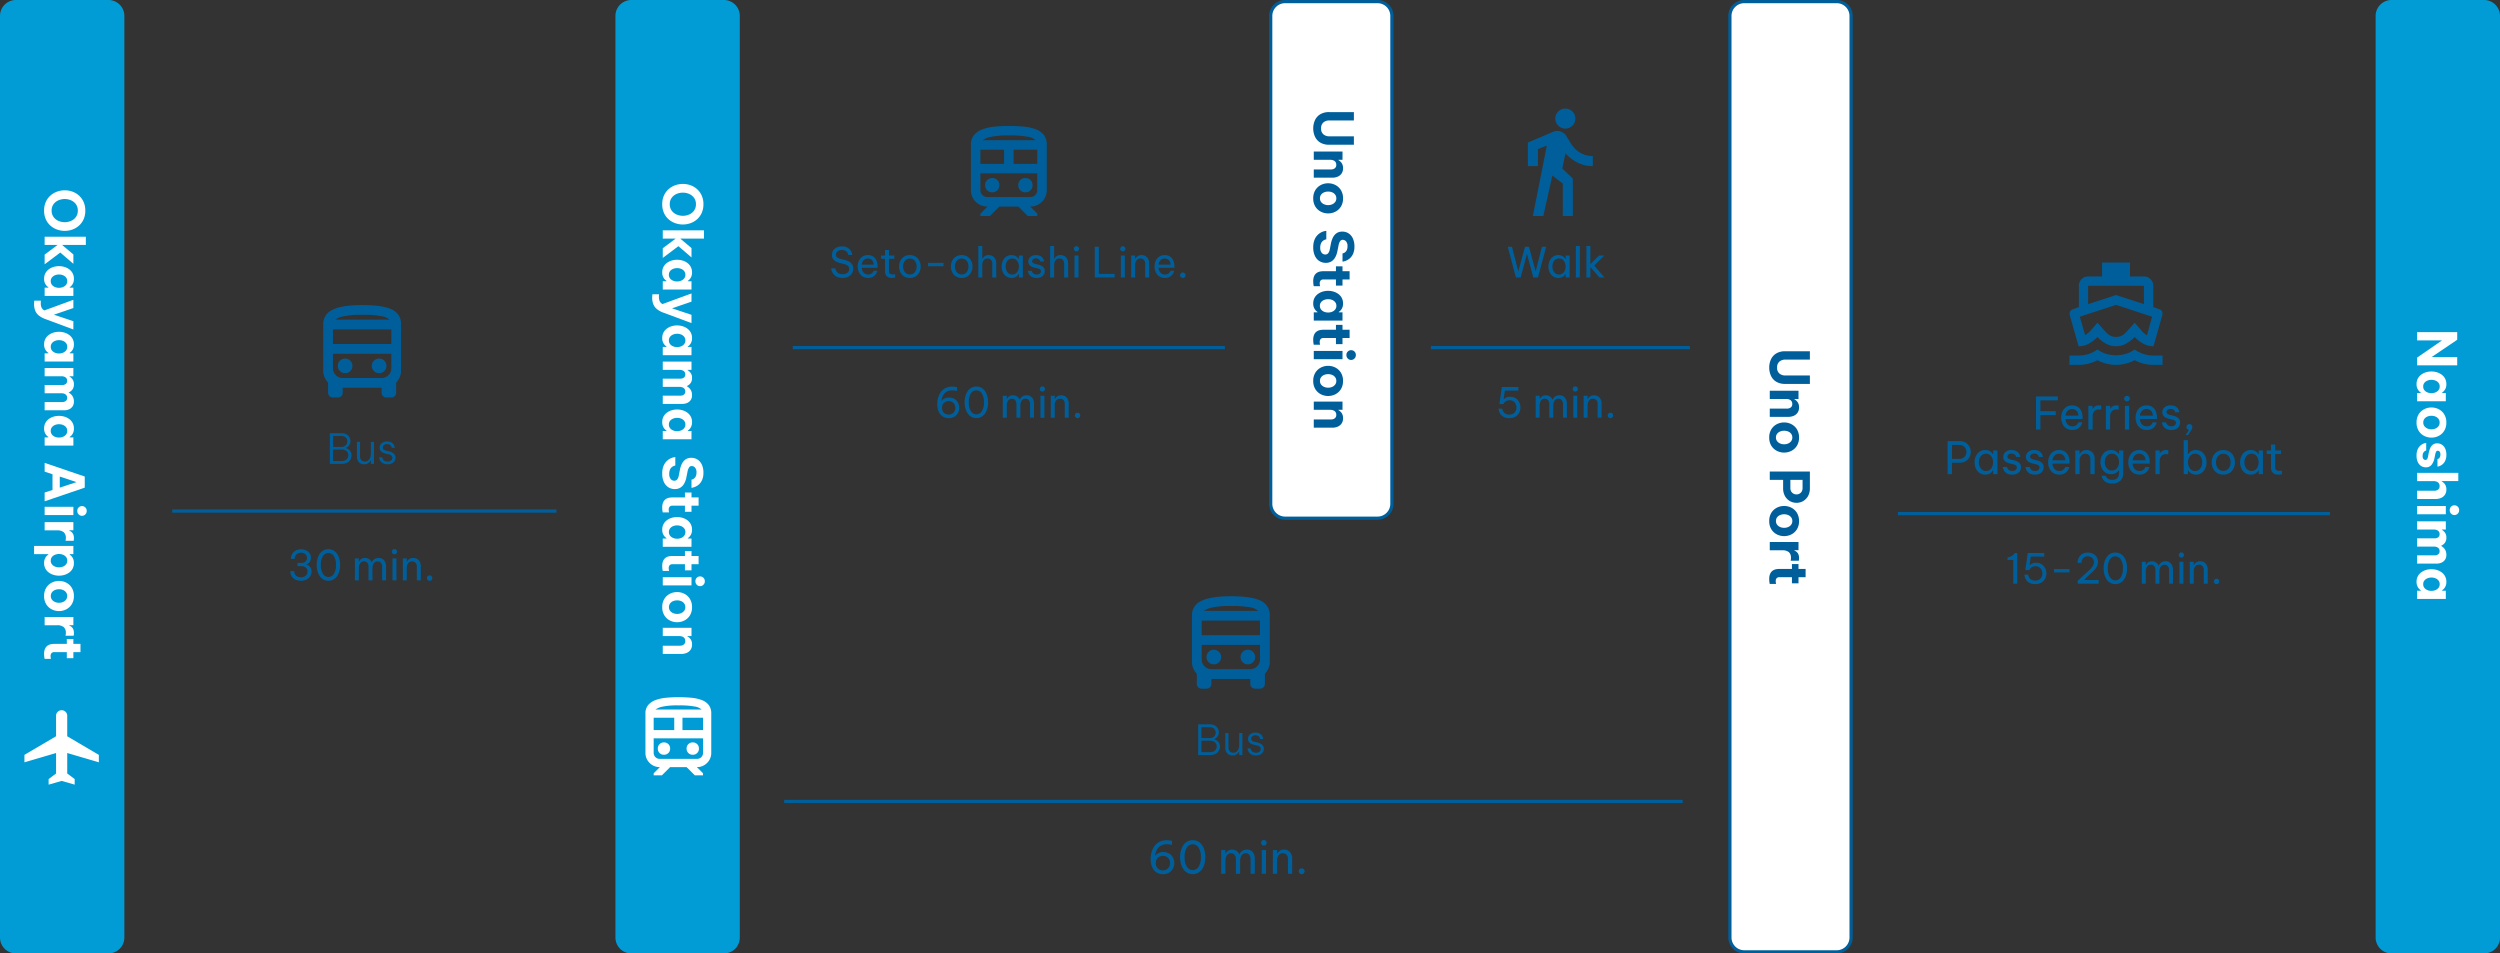 <svg xmlns="http://www.w3.org/2000/svg" width="784" height="299" viewBox="0 0 784 299"><rect x="0" y="0" width="784" height="299" fill="#333333" stroke="none"/><path d="M375.77 236.779v-9.62h3.64a3.107 3.107 0 011.521.344 2.483 2.483 0 01.956.9 2.272 2.272 0 01.332 1.19 2.322 2.322 0 01-.235 1.086 2.29 2.29 0 01-.565.721 1.88 1.88 0 01-.63.364v.078a2.824 2.824 0 01.826.4 2.275 2.275 0 01.676.737 2.236 2.236 0 01.273 1.144 2.683 2.683 0 01-.319 1.267 2.483 2.483 0 01-1 .995 3.584 3.584 0 01-1.783.394zm3.6-8.736h-2.599v3.419h2.6a2.022 2.022 0 001.066-.253 1.579 1.579 0 00.611-.643 1.808 1.808 0 00.2-.819 1.808 1.808 0 00-.2-.819 1.538 1.538 0 00-.611-.637 2.065 2.065 0 00-1.066-.248zm.066 4.236h-2.665v3.616h2.665a2.456 2.456 0 001.222-.266 1.712 1.712 0 00.689-.683 1.807 1.807 0 00.221-.858 1.794 1.794 0 00-.221-.865 1.725 1.725 0 00-.689-.676 2.456 2.456 0 00-1.222-.268zm7.072 4.63a2.12 2.12 0 01-1.638-.663 2.622 2.622 0 01-.611-1.846v-4.511h.975v4.472a1.786 1.786 0 00.4 1.248 1.421 1.421 0 001.105.442 1.6 1.6 0 001.1-.37 2.127 2.127 0 00.6-.936 3.7 3.7 0 00.189-1.177v-3.679h.975v6.89h-.975v-1.131h-.065a3.325 3.325 0 01-.325.487 2.1 2.1 0 01-.65.539 2.219 2.219 0 01-1.08.235zm7.41 0a3.189 3.189 0 01-1.281-.221 2.294 2.294 0 01-.793-.546 2.216 2.216 0 01-.422-.65 2.879 2.879 0 01-.169-.546l-.039-.221h1l.039.2a1.474 1.474 0 00.2.468 1.4 1.4 0 00.514.468 1.937 1.937 0 00.962.2 1.553 1.553 0 001.053-.338 1.059 1.059 0 00.39-.832.887.887 0 00-.319-.728 2.009 2.009 0 00-.851-.377l-.911-.207a4.39 4.39 0 01-.949-.351 1.872 1.872 0 01-.689-.592 1.556 1.556 0 01-.26-.917 1.779 1.779 0 01.637-1.417 2.467 2.467 0 011.664-.546 2.785 2.785 0 011.138.2 2.084 2.084 0 01.715.5 2.174 2.174 0 01.39.591 2.585 2.585 0 01.162.494l.039.2h-.947l-.045-.175a1.582 1.582 0 00-.182-.4 1.187 1.187 0 00-.442-.4 1.657 1.657 0 00-.826-.175 1.387 1.387 0 00-1.005.325 1.011 1.011 0 00-.332.741.772.772 0 00.292.637 1.982 1.982 0 00.8.351l.923.221a3.283 3.283 0 011.417.683 1.64 1.64 0 01.546 1.306 1.9 1.9 0 01-.293 1.024 2.086 2.086 0 01-.832.747 2.78 2.78 0 01-1.294.283z" fill="#005f9b"/><path d="M730.674 161.074H595.183m-211.07-52.058H248.622m279.059 142.328h-281.75m283.993-142.328h-81.205" fill="none" stroke="#005f9b" stroke-width="1"/><path d="M632.606 173.427v9.62h-1.248v-7.462l-1.807.013v-.728l.325-.1a5.15 5.15 0 001.111-.481 3.094 3.094 0 00.786-.715l.117-.143zm5.655 9.75a4.032 4.032 0 01-1.4-.214 2.871 2.871 0 01-.949-.552 2.948 2.948 0 01-.585-.715 3.323 3.323 0 01-.312-.715 3.693 3.693 0 01-.124-.553l-.026-.214h1.2l.026.188a2.115 2.115 0 00.136.468 2.059 2.059 0 00.344.559 1.807 1.807 0 00.643.468 2.512 2.512 0 001.047.189 2.227 2.227 0 001.248-.325 2.069 2.069 0 00.741-.832 2.4 2.4 0 00.25-1.067 2.557 2.557 0 00-.247-1.1 2.1 2.1 0 00-.735-.858 2.089 2.089 0 00-1.2-.332 2.145 2.145 0 00-.936.182 1.93 1.93 0 00-.591.416 1.922 1.922 0 00-.306.416l-.091.182h-1.248l.754-5.343h5.174v1.131h-4.225l-.39 2.756h.039a3.373 3.373 0 01.4-.357 2.195 2.195 0 01.631-.325 2.985 2.985 0 01.975-.137 3.09 3.09 0 011.781.487 3.17 3.17 0 011.086 1.248 3.62 3.62 0 01.37 1.606 3.594 3.594 0 01-.214 1.222 3.192 3.192 0 01-.643 1.072 3.129 3.129 0 01-1.079.761 3.786 3.786 0 01-1.544.288zm5.889-3.679v-1.04h4.836v1.04zm7.423 3.549v-.9l2.106-1.95q.884-.819 1.553-1.436a6.371 6.371 0 001.046-1.2 2.328 2.328 0 00.377-1.287 1.691 1.691 0 00-.28-.988 1.855 1.855 0 00-.715-.617 2.021 2.021 0 00-.9-.215 2.118 2.118 0 00-1 .208 1.634 1.634 0 00-.6.514 2.212 2.212 0 00-.3.611 2.384 2.384 0 00-.1.514l-.013.208h-1.222l.013-.234a3.654 3.654 0 01.1-.6 3.825 3.825 0 01.28-.773 2.864 2.864 0 01.552-.774 2.744 2.744 0 01.923-.6 3.625 3.625 0 011.378-.231 3.559 3.559 0 011.554.344 2.865 2.865 0 011.164 1 2.809 2.809 0 01.441 1.606 2.956 2.956 0 01-.436 1.58 6.89 6.89 0 01-1.15 1.384q-.715.676-1.56 1.456l-1.326 1.223h4.68v1.157zm11.804.117a3.122 3.122 0 01-1.586-.4 3.46 3.46 0 01-1.151-1.076 5.2 5.2 0 01-.7-1.579 7.249 7.249 0 01-.24-1.885 7.227 7.227 0 01.241-1.891 5.3 5.3 0 01.7-1.58 3.375 3.375 0 011.15-1.079 3.164 3.164 0 011.586-.39 3.164 3.164 0 011.586.39 3.375 3.375 0 011.15 1.079 5.3 5.3 0 01.7 1.58 7.227 7.227 0 01.24 1.891 7.249 7.249 0 01-.24 1.885 5.2 5.2 0 01-.7 1.579 3.46 3.46 0 01-1.15 1.079 3.122 3.122 0 01-1.586.397zm0-1.17a2 2 0 001.7-.955 4.9 4.9 0 00.669-2.815 4.866 4.866 0 00-.669-2.808 2.007 2.007 0 00-1.7-.949 2.007 2.007 0 00-1.7.949 4.866 4.866 0 00-.669 2.808 4.9 4.9 0 00.672 2.808 2 2 0 001.697.962zm8.294 1.053v-6.89h1.235v1h.052a2.894 2.894 0 01.325-.462 1.949 1.949 0 01.6-.468 2.07 2.07 0 01.968-.2 2.191 2.191 0 011.294.371 2.24 2.24 0 01.786.994h.013a2.727 2.727 0 01.813-.969 2.22 2.22 0 011.372-.4 2.072 2.072 0 011.722.761 3.048 3.048 0 01.6 1.957v4.306h-1.226v-4.238a1.984 1.984 0 00-.364-1.241 1.247 1.247 0 00-1.053-.475 1.366 1.366 0 00-.956.325 1.831 1.831 0 00-.514.806 3.1 3.1 0 00-.156.962v3.861h-1.234v-4.238a2.01 2.01 0 00-.358-1.241 1.243 1.243 0 00-1.059-.475 1.366 1.366 0 00-.956.325 1.828 1.828 0 00-.513.813 3.125 3.125 0 00-.156.956v3.86zm12.415-8.2a.772.772 0 01-.578-.234.774.774 0 01-.228-.566.79.79 0 01.228-.572.772.772 0 01.578-.234.778.778 0 01.572.234.778.778 0 01.234.572.763.763 0 01-.234.559.778.778 0 01-.572.241zm-.611 8.2v-6.89h1.235v6.89zm3.237 0v-6.89h1.235v1h.078a4.135 4.135 0 01.306-.429 1.913 1.913 0 01.618-.488 2.143 2.143 0 011.014-.214 2.32 2.32 0 011.287.345 2.226 2.226 0 01.813.93 3.007 3.007 0 01.28 1.313v4.433h-1.237v-4.355a1.714 1.714 0 00-.384-1.145 1.372 1.372 0 00-1.111-.455 1.469 1.469 0 00-.949.293 1.73 1.73 0 00-.54.767 2.881 2.881 0 00-.175 1.008v3.887zm8.4.13a.8.8 0 01-.6-.253.832.832 0 01-.24-.591.826.826 0 01.24-.6.809.809 0 01.6-.247.809.809 0 01.6.247.826.826 0 01.24.6.826.826 0 01-.24.6.809.809 0 01-.602.244zM473.336 131.12a4.032 4.032 0 01-1.4-.214 2.871 2.871 0 01-.949-.552 2.948 2.948 0 01-.585-.715 3.323 3.323 0 01-.312-.715 3.693 3.693 0 01-.124-.553l-.026-.214h1.2l.026.188a2.115 2.115 0 00.136.468 2.059 2.059 0 00.344.559 1.807 1.807 0 00.644.468 2.512 2.512 0 001.047.189 2.227 2.227 0 001.248-.325 2.069 2.069 0 00.741-.832 2.4 2.4 0 00.247-1.066 2.557 2.557 0 00-.247-1.1 2.1 2.1 0 00-.734-.858 2.089 2.089 0 00-1.2-.332 2.145 2.145 0 00-.936.182 1.93 1.93 0 00-.591.416 1.922 1.922 0 00-.306.416l-.091.182h-1.248l.754-5.343h5.174v1.131h-4.225l-.39 2.756h.039a3.373 3.373 0 01.4-.357 2.195 2.195 0 01.63-.325 2.985 2.985 0 01.975-.137 3.09 3.09 0 011.781.487 3.17 3.17 0 011.086 1.248 3.62 3.62 0 01.37 1.606A3.594 3.594 0 01476.6 129a3.192 3.192 0 01-.644 1.072 3.129 3.129 0 01-1.079.761 3.786 3.786 0 01-1.541.287zm8.255-.13v-6.89h1.235v1h.052a2.894 2.894 0 01.322-.461 1.949 1.949 0 01.6-.468 2.07 2.07 0 01.968-.2 2.191 2.191 0 011.294.371 2.24 2.24 0 01.786.994h.013a2.727 2.727 0 01.813-.969 2.22 2.22 0 011.371-.4 2.072 2.072 0 011.722.761 3.048 3.048 0 01.613 1.962v4.3h-1.235v-4.238a1.984 1.984 0 00-.364-1.241 1.247 1.247 0 00-1.053-.475 1.366 1.366 0 00-.956.325 1.831 1.831 0 00-.514.806 3.1 3.1 0 00-.158.962v3.861h-1.232v-4.238a2.01 2.01 0 00-.358-1.241 1.243 1.243 0 00-1.059-.475 1.366 1.366 0 00-.956.325 1.828 1.828 0 00-.513.813 3.125 3.125 0 00-.156.956v3.86zm12.415-8.2a.772.772 0 01-.579-.234.774.774 0 01-.227-.566.79.79 0 01.227-.572.772.772 0 01.579-.228.778.778 0 01.572.234.778.778 0 01.234.566.763.763 0 01-.234.559.778.778 0 01-.572.241zm-.606 8.2v-6.89h1.23v6.89zm3.232 0v-6.89h1.235v1h.078a4.135 4.135 0 01.306-.429 1.913 1.913 0 01.618-.488 2.143 2.143 0 011.014-.214 2.32 2.32 0 011.287.345 2.226 2.226 0 01.813.93 3.007 3.007 0 01.28 1.313v4.433h-1.237v-4.355a1.714 1.714 0 00-.384-1.145 1.372 1.372 0 00-1.111-.455 1.469 1.469 0 00-.949.293 1.73 1.73 0 00-.54.767 2.881 2.881 0 00-.175 1.008v3.887zm8.4.13a.8.8 0 01-.6-.253.832.832 0 01-.24-.591.826.826 0 01.24-.6.809.809 0 01.6-.247.809.809 0 01.6.247.826.826 0 01.24.6.826.826 0 01-.24.6.809.809 0 01-.602.244zm-207.502 0a3.467 3.467 0 01-1.606-.351 3.113 3.113 0 01-1.124-.968 4.351 4.351 0 01-.656-1.411 6.346 6.346 0 01-.215-1.664 7.432 7.432 0 01.156-1.482 6.675 6.675 0 01.487-1.482 4.571 4.571 0 01.884-1.281 4.122 4.122 0 011.339-.9 4.63 4.63 0 011.84-.338 5.835 5.835 0 01.76.045 5.155 5.155 0 01.552.1l.208.052v1.17l-.234-.052q-.234-.052-.591-.1a5.709 5.709 0 00-.722-.045 3.462 3.462 0 00-1.359.24 2.855 2.855 0 00-.949.637 3.386 3.386 0 00-.611.858 4.213 4.213 0 00-.331.91 4.256 4.256 0 00-.117.773 2.433 2.433 0 01.364-.429 2.549 2.549 0 01.767-.494 3.1 3.1 0 011.261-.221 3.155 3.155 0 011.768.462 2.974 2.974 0 011.059 1.189 3.436 3.436 0 01.358 1.534 3.507 3.507 0 01-.364 1.553 3.019 3.019 0 01-1.087 1.22 3.293 3.293 0 01-1.837.475zm-.026-1.092a2.221 2.221 0 00.995-.234 1.939 1.939 0 00.78-.709 2.131 2.131 0 00.306-1.176 2.156 2.156 0 00-.306-1.19 1.939 1.939 0 00-.78-.708 2.221 2.221 0 00-.995-.234 2.221 2.221 0 00-.994.234 1.939 1.939 0 00-.78.708 2.156 2.156 0 00-.306 1.19 2.131 2.131 0 00.305 1.181 1.939 1.939 0 00.78.709 2.221 2.221 0 00.995.229zm8.684 1.079a3.122 3.122 0 01-1.586-.4 3.46 3.46 0 01-1.151-1.079 5.2 5.2 0 01-.7-1.579 7.249 7.249 0 01-.24-1.885 7.227 7.227 0 01.24-1.891 5.3 5.3 0 01.7-1.58 3.375 3.375 0 011.151-1.079 3.164 3.164 0 011.586-.39 3.164 3.164 0 011.586.39 3.375 3.375 0 011.15 1.082 5.3 5.3 0 01.7 1.58 7.227 7.227 0 01.243 1.891 7.249 7.249 0 01-.24 1.885 5.2 5.2 0 01-.7 1.579 3.46 3.46 0 01-1.153 1.079 3.122 3.122 0 01-1.586.397zm0-1.17a2 2 0 001.7-.955 4.9 4.9 0 00.669-2.815 4.866 4.866 0 00-.669-2.808 2.007 2.007 0 00-1.7-.949 2.007 2.007 0 00-1.7.949 4.866 4.866 0 00-.67 2.808 4.9 4.9 0 00.67 2.808 2 2 0 001.7.962zm8.294 1.053v-6.89h1.235v1h.05a2.894 2.894 0 01.325-.462 1.949 1.949 0 01.6-.468 2.07 2.07 0 01.968-.2 2.191 2.191 0 011.294.371 2.24 2.24 0 01.786.994h.013a2.727 2.727 0 01.812-.969 2.22 2.22 0 011.371-.4 2.072 2.072 0 011.731.764 3.048 3.048 0 01.6 1.96v4.3h-1.231v-4.238a1.984 1.984 0 00-.369-1.241 1.247 1.247 0 00-1.053-.475 1.366 1.366 0 00-.956.325 1.831 1.831 0 00-.514.806 3.1 3.1 0 00-.156.962v3.861h-1.229v-4.238a2.01 2.01 0 00-.358-1.241 1.243 1.243 0 00-1.059-.475 1.366 1.366 0 00-.955.325 1.828 1.828 0 00-.513.813 3.125 3.125 0 00-.156.956v3.86zm12.415-8.2a.772.772 0 01-.578-.234.774.774 0 01-.228-.566.79.79 0 01.227-.572.772.772 0 01.579-.228.778.778 0 01.572.234.778.778 0 01.234.566.763.763 0 01-.234.559.778.778 0 01-.572.241zm-.611 8.2v-6.89h1.235v6.89zm3.237 0v-6.89h1.235v1h.078a4.135 4.135 0 01.306-.429 1.913 1.913 0 01.618-.488 2.143 2.143 0 011.014-.214 2.32 2.32 0 011.287.345 2.226 2.226 0 01.813.93 3.008 3.008 0 01.279 1.313v4.433h-1.236v-4.355a1.714 1.714 0 00-.383-1.145 1.372 1.372 0 00-1.111-.455 1.469 1.469 0 00-.949.293 1.73 1.73 0 00-.54.767 2.881 2.881 0 00-.175 1.008v3.887zm8.4.13a.8.8 0 01-.6-.253.832.832 0 01-.24-.591.826.826 0 01.24-.6.809.809 0 01.6-.247.809.809 0 01.6.247.826.826 0 01.241.6.826.826 0 01-.241.6.809.809 0 01-.602.244zm26.791 143.02a3.733 3.733 0 01-1.729-.378 3.353 3.353 0 01-1.211-1.043 4.686 4.686 0 01-.707-1.519 6.834 6.834 0 01-.231-1.792 8 8 0 01.164-1.596 7.188 7.188 0 01.525-1.6 4.922 4.922 0 01.952-1.379 4.439 4.439 0 011.442-.973 4.986 4.986 0 011.981-.36 6.284 6.284 0 01.819.049 5.552 5.552 0 01.595.1l.224.056v1.26l-.252-.056q-.252-.056-.637-.105a6.148 6.148 0 00-.777-.049 3.728 3.728 0 00-1.463.259 3.074 3.074 0 00-1.022.686 3.647 3.647 0 00-.658.924 4.538 4.538 0 00-.357.98 4.583 4.583 0 00-.126.833 2.62 2.62 0 01.392-.462 2.745 2.745 0 01.826-.532 3.342 3.342 0 011.358-.238 3.4 3.4 0 011.9.5 3.2 3.2 0 011.141 1.281 3.7 3.7 0 01.385 1.652 3.777 3.777 0 01-.392 1.673 3.251 3.251 0 01-1.168 1.318 3.546 3.546 0 01-1.974.511zm-.028-1.176a2.392 2.392 0 001.071-.252 2.089 2.089 0 00.84-.763 2.3 2.3 0 00.329-1.267 2.322 2.322 0 00-.326-1.282 2.089 2.089 0 00-.84-.763 2.392 2.392 0 00-1.071-.252 2.392 2.392 0 00-1.071.252 2.089 2.089 0 00-.84.763 2.322 2.322 0 00-.329 1.281 2.3 2.3 0 00.329 1.267 2.089 2.089 0 00.84.763 2.392 2.392 0 001.068.253zm9.352 1.162a3.363 3.363 0 01-1.708-.426 3.727 3.727 0 01-1.239-1.162 5.6 5.6 0 01-.756-1.7 7.807 7.807 0 01-.259-2.03 7.783 7.783 0 01.259-2.037 5.7 5.7 0 01.756-1.7 3.634 3.634 0 011.239-1.162 3.407 3.407 0 011.708-.42 3.407 3.407 0 011.708.42 3.634 3.634 0 011.239 1.159 5.7 5.7 0 01.756 1.7 7.783 7.783 0 01.259 2.038 7.807 7.807 0 01-.259 2.03 5.6 5.6 0 01-.756 1.7 3.727 3.727 0 01-1.239 1.164 3.363 3.363 0 01-1.708.426zm0-1.26a2.158 2.158 0 001.827-1.029 5.275 5.275 0 00.721-3.031 5.24 5.24 0 00-.721-3.024 2.161 2.161 0 00-1.827-1.022 2.161 2.161 0 00-1.827 1.022 5.24 5.24 0 00-.721 3.024 5.281 5.281 0 00.721 3.024 2.155 2.155 0 001.827 1.036zM382.97 274v-7.42h1.33v1.078h.056a3.117 3.117 0 01.35-.5 2.1 2.1 0 01.651-.5 2.23 2.23 0 011.043-.218 2.36 2.36 0 011.393.4 2.412 2.412 0 01.847 1.07h.014a2.937 2.937 0 01.875-1.043 2.391 2.391 0 011.477-.427 2.232 2.232 0 011.855.819 3.283 3.283 0 01.651 2.107V274h-1.33v-4.564a2.137 2.137 0 00-.392-1.336 1.343 1.343 0 00-1.134-.511 1.471 1.471 0 00-1.029.35 1.972 1.972 0 00-.553.868 3.341 3.341 0 00-.168 1.036V274h-1.33v-4.564a2.165 2.165 0 00-.385-1.336 1.339 1.339 0 00-1.141-.512 1.471 1.471 0 00-1.029.35 1.969 1.969 0 00-.553.875 3.365 3.365 0 00-.168 1.029V274zm13.37-8.834a.832.832 0 01-.623-.252.833.833 0 01-.245-.6.85.85 0 01.245-.616.832.832 0 01.623-.252.838.838 0 01.616.252.838.838 0 01.252.616.822.822 0 01-.252.6.838.838 0 01-.616.252zm-.658 8.834v-7.42h1.33V274zm3.486 0v-7.42h1.332v1.078h.084a4.453 4.453 0 01.329-.462 2.06 2.06 0 01.665-.525 2.308 2.308 0 011.092-.231 2.5 2.5 0 011.386.371 2.4 2.4 0 01.875 1 3.239 3.239 0 01.3 1.414V274H403.9v-4.69a1.846 1.846 0 00-.413-1.232 1.478 1.478 0 00-1.2-.49 1.582 1.582 0 00-1.022.315 1.863 1.863 0 00-.581.826 3.1 3.1 0 00-.184 1.085V274zm9.044.14a.86.86 0 01-.651-.273.9.9 0 01-.261-.637.889.889 0 01.259-.644.871.871 0 01.651-.266.871.871 0 01.651.266.889.889 0 01.259.644.889.889 0 01-.259.644.871.871 0 01-.649.266zM638.5 134.695v-10.36h6.832v1.2h-5.46v3.42h4.816v1.2h-4.816v4.54zm11.4.14a3.515 3.515 0 01-1.575-.329 3.05 3.05 0 01-1.092-.889 3.954 3.954 0 01-.637-1.239 4.688 4.688 0 01-.21-1.393 4.861 4.861 0 01.2-1.386 3.828 3.828 0 01.63-1.246 3.084 3.084 0 011.078-.889 3.392 3.392 0 011.546-.329 3.218 3.218 0 011.68.434 2.983 2.983 0 011.148 1.288 4.839 4.839 0 01.42 2.138v.4h-5.362a3.041 3.041 0 00.3 1.155 2.1 2.1 0 00.735.84 2.008 2.008 0 001.139.311 1.988 1.988 0 00.931-.189 1.855 1.855 0 00.567-.441 1.78 1.78 0 00.287-.441l.077-.189H653l-.07.245a3.326 3.326 0 01-.252.6 3.016 3.016 0 01-.532.707 2.9 2.9 0 01-.9.6 3.318 3.318 0 01-1.346.242zm-2.16-4.48h4.046a2.413 2.413 0 00-.308-1.183 1.808 1.808 0 00-.714-.679 1.986 1.986 0 00-.924-.224 1.939 1.939 0 00-1.442.567 2.441 2.441 0 00-.658 1.519zm7.168 4.34v-7.42h1.33v.92h.056a2.285 2.285 0 01.7-.742 2.256 2.256 0 011.306-.318 4.1 4.1 0 01.434.021l.2.021v1.274l-.217-.021q-.217-.021-.455-.021a1.958 1.958 0 00-1.491.553 2.558 2.558 0 00-.525 1.8v3.933zm5.492 0v-7.42h1.33v.92h.056a2.285 2.285 0 01.7-.742 2.256 2.256 0 011.3-.322 4.1 4.1 0 01.434.021l.2.021v1.274l-.22-.017q-.22-.021-.458-.021a1.958 1.958 0 00-1.491.553 2.558 2.558 0 00-.525 1.8v3.933zm6.632-8.834a.832.832 0 01-.623-.252.833.833 0 01-.245-.6.85.85 0 01.245-.616.832.832 0 01.623-.252.838.838 0 01.616.252.838.838 0 01.252.616.822.822 0 01-.252.6.838.838 0 01-.616.252zm-.658 8.834v-7.42h1.326v7.42zm6.86.14a3.515 3.515 0 01-1.575-.329 3.05 3.05 0 01-1.092-.889 3.953 3.953 0 01-.637-1.239 4.688 4.688 0 01-.21-1.393 4.861 4.861 0 01.2-1.386 3.828 3.828 0 01.63-1.246 3.084 3.084 0 011.078-.889 3.392 3.392 0 011.547-.329 3.218 3.218 0 011.68.434 2.983 2.983 0 011.148 1.288 4.839 4.839 0 01.42 2.142v.396h-5.359a3.041 3.041 0 00.3 1.155 2.1 2.1 0 00.735.84 2.008 2.008 0 001.134.315 1.988 1.988 0 00.931-.189 1.855 1.855 0 00.567-.441 1.78 1.78 0 00.287-.441l.077-.189h1.246l-.07.245a3.326 3.326 0 01-.252.6 3.016 3.016 0 01-.532.707 2.9 2.9 0 01-.9.6 3.318 3.318 0 01-1.353.238zm-2.156-4.48h4.046a2.413 2.413 0 00-.308-1.183 1.808 1.808 0 00-.716-.677 1.986 1.986 0 00-.924-.224 1.939 1.939 0 00-1.442.567 2.441 2.441 0 00-.656 1.517zm9.884 4.48a3.581 3.581 0 01-1.407-.24 2.472 2.472 0 01-.875-.6 2.644 2.644 0 01-.476-.714 2.807 2.807 0 01-.2-.6l-.042-.238h1.348l.049.189a1.514 1.514 0 00.21.434 1.385 1.385 0 00.5.434 1.9 1.9 0 00.917.189 1.513 1.513 0 001.022-.315.988.988 0 00.364-.777.793.793 0 00-.287-.644 2 2 0 00-.819-.364l-1.008-.238a5.385 5.385 0 01-1.05-.378 2.087 2.087 0 01-.791-.651 1.7 1.7 0 01-.3-1.029 1.959 1.959 0 01.714-1.561 2.77 2.77 0 011.869-.597 3.238 3.238 0 011.274.217 2.362 2.362 0 01.805.539 2.442 2.442 0 01.448.644 2.509 2.509 0 01.189.539l.042.217h-1.292l-.042-.161a1.136 1.136 0 00-.189-.364 1.306 1.306 0 00-.441-.364 1.634 1.634 0 00-.784-.161 1.341 1.341 0 00-.98.308.936.936 0 00-.308.672.678.678 0 00.287.567 2.02 2.02 0 00.749.329l1.022.238a3.824 3.824 0 011.575.735 1.784 1.784 0 01.623 1.463 2.142 2.142 0 01-.322 1.142 2.262 2.262 0 01-.924.833 3.2 3.2 0 01-1.47.307zm4.508 1.582l1.008-1.622a.839.839 0 01-.567-.28.878.878 0 01-.231-.62.8.8 0 01.28-.644.947.947 0 01.63-.238.977.977 0 01.665.238.844.844 0 01.273.672 1.8 1.8 0 01-.3.9q-.3.5-.959 1.456l-.1.14zm-74.704 12.278v-10.36h3.7a3.7 3.7 0 011.981.49 3.192 3.192 0 011.186 1.27 3.5 3.5 0 01.4 1.617 3.524 3.524 0 01-.4 1.631 3.24 3.24 0 01-1.19 1.274 3.659 3.659 0 01-1.981.5h-2.324v3.578zm3.7-9.156h-2.324v4.368h2.324a2.2 2.2 0 001.232-.322 2.061 2.061 0 00.735-.819 2.33 2.33 0 00.245-1.043 2.373 2.373 0 00-.245-1.05 2 2 0 00-.735-.819 2.236 2.236 0 00-1.236-.315zm8.12 1.6a2.753 2.753 0 011.176.224 2.626 2.626 0 01.77.525 2.955 2.955 0 01.448.567h.084v-1.18h1.33v7.42h-1.33v-1.176h-.084a3.126 3.126 0 01-.448.574 2.459 2.459 0 01-.77.525 2.831 2.831 0 01-1.176.217 3.132 3.132 0 01-1.47-.329 3.1 3.1 0 01-1.05-.882 3.934 3.934 0 01-.63-1.239 4.757 4.757 0 01-.21-1.4 4.757 4.757 0 01.21-1.4 3.934 3.934 0 01.63-1.239 3.1 3.1 0 011.05-.882 3.132 3.132 0 011.466-.329zm.224 1.134a1.945 1.945 0 00-1.246.4 2.4 2.4 0 00-.749 1.015 3.49 3.49 0 00-.245 1.3 3.508 3.508 0 00.245 1.3 2.394 2.394 0 00.749 1.022 1.945 1.945 0 001.246.4 1.916 1.916 0 001.239-.4 2.418 2.418 0 00.742-1.022 3.508 3.508 0 00.245-1.3 3.49 3.49 0 00-.245-1.3 2.425 2.425 0 00-.742-1.015 1.916 1.916 0 00-1.243-.404zm8.26 6.566a3.581 3.581 0 01-1.407-.238 2.472 2.472 0 01-.875-.6 2.644 2.644 0 01-.476-.714 2.807 2.807 0 01-.2-.6l-.042-.238h1.344l.049.189a1.514 1.514 0 00.21.434 1.385 1.385 0 00.5.434 1.9 1.9 0 00.917.189 1.513 1.513 0 001.022-.315.988.988 0 00.364-.777.793.793 0 00-.287-.644 2 2 0 00-.819-.364l-1.008-.238a5.385 5.385 0 01-1.05-.378 2.087 2.087 0 01-.791-.651 1.7 1.7 0 01-.3-1.029 1.959 1.959 0 01.714-1.561 2.77 2.77 0 011.865-.603 3.238 3.238 0 011.274.217 2.362 2.362 0 01.8.539 2.442 2.442 0 01.448.644 2.509 2.509 0 01.189.539l.042.217h-1.283l-.042-.161a1.136 1.136 0 00-.189-.364 1.306 1.306 0 00-.441-.364 1.634 1.634 0 00-.784-.161 1.341 1.341 0 00-.98.308.936.936 0 00-.308.672.678.678 0 00.287.567 2.02 2.02 0 00.749.329l1.022.238a3.824 3.824 0 011.575.735 1.784 1.784 0 01.623 1.463 2.142 2.142 0 01-.322 1.142 2.262 2.262 0 01-.924.833 3.2 3.2 0 01-1.47.307zm7.112 0a3.581 3.581 0 01-1.407-.238 2.472 2.472 0 01-.875-.6 2.644 2.644 0 01-.476-.714 2.807 2.807 0 01-.2-.6l-.042-.238h1.344l.049.189a1.514 1.514 0 00.21.434 1.385 1.385 0 00.5.434 1.9 1.9 0 00.917.189 1.513 1.513 0 001.022-.315.988.988 0 00.364-.777.793.793 0 00-.287-.644 2 2 0 00-.819-.364l-1.008-.238a5.385 5.385 0 01-1.05-.378 2.087 2.087 0 01-.791-.651 1.7 1.7 0 01-.3-1.029 1.959 1.959 0 01.714-1.561 2.77 2.77 0 011.862-.609 3.238 3.238 0 011.274.217 2.362 2.362 0 01.805.539 2.442 2.442 0 01.448.644 2.509 2.509 0 01.189.539l.042.217h-1.288l-.042-.161a1.136 1.136 0 00-.189-.364 1.306 1.306 0 00-.441-.364 1.634 1.634 0 00-.784-.161 1.341 1.341 0 00-.98.308.936.936 0 00-.308.672.678.678 0 00.287.567 2.02 2.02 0 00.749.329l1.022.238a3.824 3.824 0 011.575.735 1.784 1.784 0 01.623 1.463 2.142 2.142 0 01-.319 1.148 2.262 2.262 0 01-.924.833 3.2 3.2 0 01-1.47.307zm7.63 0a3.515 3.515 0 01-1.575-.329 3.05 3.05 0 01-1.092-.889 3.954 3.954 0 01-.637-1.239 4.688 4.688 0 01-.21-1.393 4.861 4.861 0 01.202-1.394 3.828 3.828 0 01.63-1.246 3.083 3.083 0 011.07-.885 3.392 3.392 0 011.547-.329 3.218 3.218 0 011.68.434 2.983 2.983 0 011.153 1.288 4.839 4.839 0 01.42 2.138v.4h-5.362a3.041 3.041 0 00.3 1.155 2.1 2.1 0 00.735.84 2.008 2.008 0 001.134.315 1.988 1.988 0 00.931-.189 1.855 1.855 0 00.567-.441 1.78 1.78 0 00.287-.441l.077-.189h1.246l-.07.245a3.326 3.326 0 01-.252.6 3.016 3.016 0 01-.532.707 2.9 2.9 0 01-.9.6 3.318 3.318 0 01-1.353.238zm-2.156-4.48h4.044a2.413 2.413 0 00-.308-1.183 1.808 1.808 0 00-.714-.679 1.986 1.986 0 00-.924-.224 1.939 1.939 0 00-1.442.567 2.441 2.441 0 00-.66 1.515zm7.164 4.336v-7.42h1.33v1.078h.084a4.453 4.453 0 01.329-.462 2.06 2.06 0 01.665-.525 2.308 2.308 0 011.092-.231 2.5 2.5 0 011.386.371 2.4 2.4 0 01.875 1 3.239 3.239 0 01.3 1.414v4.775h-1.33v-4.69a1.846 1.846 0 00-.413-1.232 1.478 1.478 0 00-1.2-.49 1.581 1.581 0 00-1.018.312 1.863 1.863 0 00-.581.826 3.1 3.1 0 00-.189 1.085v4.189zm11.592 2.94a4.194 4.194 0 01-1.54-.245 2.88 2.88 0 01-.987-.616 2.888 2.888 0 01-.553-.735 2.855 2.855 0 01-.238-.609l-.056-.245h1.33l.07.2a1.62 1.62 0 00.273.448 1.736 1.736 0 00.609.448 2.54 2.54 0 001.092.2 2.237 2.237 0 001.274-.315 1.778 1.778 0 00.665-.819 2.821 2.821 0 00.2-1.064v-.854h-.07a2.84 2.84 0 01-.441.539 2.585 2.585 0 01-.791.518 2.97 2.97 0 01-1.201.209 3.188 3.188 0 01-1.47-.322 3 3 0 01-1.043-.868 3.96 3.96 0 01-.623-1.218 4.587 4.587 0 010-2.744 3.96 3.96 0 01.623-1.218 3 3 0 011.043-.868 3.188 3.188 0 011.47-.322 2.97 2.97 0 011.2.217 2.662 2.662 0 01.791.511 2.481 2.481 0 01.441.546h.07v-1.134h1.33v6.986a3.344 3.344 0 01-.9 2.464 3.459 3.459 0 01-2.568.91zm-.112-4.074a1.963 1.963 0 001.239-.385 2.339 2.339 0 00.742-.987 3.347 3.347 0 00.245-1.274 3.4 3.4 0 00-.245-1.281 2.283 2.283 0 00-.742-.987 1.987 1.987 0 00-1.239-.378 2.018 2.018 0 00-1.246.378 2.262 2.262 0 00-.749.987 3.4 3.4 0 00-.245 1.281 3.347 3.347 0 00.24 1.274 2.316 2.316 0 00.749.987 1.992 1.992 0 001.251.385zm8.638 1.274a3.515 3.515 0 01-1.575-.329 3.05 3.05 0 01-1.092-.889 3.954 3.954 0 01-.637-1.239 4.688 4.688 0 01-.21-1.393 4.861 4.861 0 01.2-1.386 3.828 3.828 0 01.63-1.246 3.084 3.084 0 011.078-.889 3.392 3.392 0 011.55-.329 3.218 3.218 0 011.68.434 2.983 2.983 0 011.148 1.288 4.839 4.839 0 01.42 2.142v.396h-5.362a3.041 3.041 0 00.3 1.155 2.1 2.1 0 00.735.84 2.008 2.008 0 001.134.315 1.988 1.988 0 00.931-.189 1.855 1.855 0 00.567-.441 1.78 1.78 0 00.287-.441l.077-.189h1.246l-.07.245a3.326 3.326 0 01-.252.6 3.016 3.016 0 01-.532.707 2.9 2.9 0 01-.9.6 3.318 3.318 0 01-1.353.238zm-2.156-4.48h4.046a2.413 2.413 0 00-.308-1.183 1.808 1.808 0 00-.714-.677 1.986 1.986 0 00-.924-.224 1.939 1.939 0 00-1.442.567 2.441 2.441 0 00-.658 1.517zm7.168 4.34v-7.42h1.33v.92h.056a2.285 2.285 0 01.7-.742 2.256 2.256 0 011.3-.322 4.1 4.1 0 01.434.021l.2.021v1.278l-.217-.021q-.217-.021-.455-.021a1.958 1.958 0 00-1.491.553 2.558 2.558 0 00-.525 1.8v3.933zm12.656.14a2.753 2.753 0 01-1.176-.224 2.458 2.458 0 01-.763-.532 4.54 4.54 0 01-.455-.56h-.084v1.176H684.8v-10.64h1.33v4.4h.084a3.981 3.981 0 01.455-.574 2.371 2.371 0 01.763-.525 2.831 2.831 0 011.176-.217 3.036 3.036 0 012.52 1.211 3.934 3.934 0 01.63 1.239 4.772 4.772 0 010 2.8 3.934 3.934 0 01-.63 1.239 3.036 3.036 0 01-2.52 1.211zm-.224-1.134a1.938 1.938 0 001.253-.4 2.418 2.418 0 00.742-1.022 3.564 3.564 0 000-2.6 2.425 2.425 0 00-.742-1.015 1.938 1.938 0 00-1.253-.4 1.916 1.916 0 00-1.239.4 2.425 2.425 0 00-.743 1.019 3.564 3.564 0 000 2.6 2.418 2.418 0 00.742 1.022 1.916 1.916 0 001.24.396zm8.848 1.134a3.474 3.474 0 01-2-.553 3.559 3.559 0 01-1.23-1.435 4.353 4.353 0 010-3.731 3.57 3.57 0 011.232-1.428 3.9 3.9 0 014 0 3.57 3.57 0 011.232 1.428 4.353 4.353 0 010 3.731 3.559 3.559 0 01-1.232 1.435 3.474 3.474 0 01-2.002.553zm0-1.162a2.045 2.045 0 001.267-.385 2.384 2.384 0 00.77-1 3.42 3.42 0 000-2.611 2.392 2.392 0 00-.77-.994 2.266 2.266 0 00-2.527 0 2.37 2.37 0 00-.777.994 3.42 3.42 0 000 2.611 2.362 2.362 0 00.777 1 2.053 2.053 0 001.26.385zm8.624-6.538a2.753 2.753 0 011.176.224 2.626 2.626 0 01.77.525 2.955 2.955 0 01.448.567h.084v-1.176h1.33v7.42h-1.33v-1.176h-.084a3.126 3.126 0 01-.448.574 2.459 2.459 0 01-.77.525 2.831 2.831 0 01-1.176.217 3.036 3.036 0 01-2.52-1.211 3.934 3.934 0 01-.63-1.239 4.772 4.772 0 010-2.8 3.934 3.934 0 01.63-1.239 3.036 3.036 0 012.52-1.211zm.224 1.134a1.945 1.945 0 00-1.246.4 2.4 2.4 0 00-.749 1.015 3.564 3.564 0 000 2.6 2.394 2.394 0 00.749 1.022 1.945 1.945 0 001.246.4 1.916 1.916 0 001.239-.4 2.418 2.418 0 00.742-1.022 3.563 3.563 0 000-2.6 2.425 2.425 0 00-.742-1.015 1.916 1.916 0 00-1.239-.4zm8.414 6.566a2.329 2.329 0 01-1.729-.588 2.249 2.249 0 01-.581-1.652v-4.228h-1.33v-1.092h1.33v-1.862h1.33v1.862h1.806v1.092h-1.806v4.228a1.012 1.012 0 00.308.819 1.359 1.359 0 00.9.259 3.963 3.963 0 00.588-.042l.28-.042v1.134l-.322.056a4.565 4.565 0 01-.774.056zM475.4 87.021l-2.561-9.62h1.313l1.989 7.748 2.096-7.748h1.248l2.093 7.72 1.976-7.72h1.313l-2.561 9.62h-1.456l-1.989-7.4-2 7.4zm13.3-7.02a2.557 2.557 0 011.092.208 2.438 2.438 0 01.715.487 2.744 2.744 0 01.416.526H491v-1.091h1.238v6.89H491v-1.092h-.075a2.9 2.9 0 01-.416.533 2.283 2.283 0 01-.715.488 2.628 2.628 0 01-1.094.201 2.908 2.908 0 01-1.363-.306 2.883 2.883 0 01-.975-.819 3.653 3.653 0 01-.585-1.15 4.417 4.417 0 01-.195-1.3 4.417 4.417 0 01.195-1.3 3.653 3.653 0 01.585-1.155 2.883 2.883 0 01.975-.819 2.908 2.908 0 011.363-.301zm.21 1.053a1.806 1.806 0 00-1.157.367 2.23 2.23 0 00-.7.942 3.241 3.241 0 00-.223 1.213 3.257 3.257 0 00.227 1.2 2.223 2.223 0 00.7.949 1.806 1.806 0 001.153.373 1.779 1.779 0 001.15-.37 2.246 2.246 0 00.689-.949 3.257 3.257 0 00.227-1.2 3.241 3.241 0 00-.227-1.209 2.252 2.252 0 00-.689-.949 1.779 1.779 0 00-1.15-.367zm5.278 5.967l.012-9.88h1.223v9.88zm3.312 0v-9.88h1.235v5.746l2.746-2.756h1.612l-3.172 3.133 3.237 3.757h-1.573l-2.847-3.315v3.315zm-233.289.13a4.189 4.189 0 01-1.424-.214 3.019 3.019 0 01-.981-.559 3.279 3.279 0 01-.624-.722 3.54 3.54 0 01-.351-.722 3.434 3.434 0 01-.149-.559l-.033-.214h1.3l.039.182a2.356 2.356 0 00.162.455 2.241 2.241 0 00.371.553 1.865 1.865 0 00.663.462 2.639 2.639 0 001.053.182 2.318 2.318 0 001.521-.461 1.485 1.485 0 00.559-1.2 1.213 1.213 0 00-.423-.988 3.016 3.016 0 00-1.2-.546l-1.274-.312a5.565 5.565 0 01-1.253-.479 2.533 2.533 0 01-.923-.806 2.162 2.162 0 01-.344-1.255 2.464 2.464 0 01.416-1.443 2.663 2.663 0 011.131-.917 3.954 3.954 0 011.62-.317 3.473 3.473 0 011.469.273 2.821 2.821 0 01.936.669 2.965 2.965 0 01.52.793 3.4 3.4 0 01.221.67l.052.273h-1.248l-.052-.234a1.749 1.749 0 00-.247-.54 1.7 1.7 0 00-.6-.54 2.174 2.174 0 00-1.092-.234 2 2 0 00-1.41.442 1.351 1.351 0 00-.475 1.014 1.044 1.044 0 00.377.839 2.583 2.583 0 001.04.488l1.378.338a5.107 5.107 0 011.339.527 2.742 2.742 0 01.949.884 2.368 2.368 0 01.351 1.319 2.832 2.832 0 01-.383 1.443 2.762 2.762 0 01-1.125 1.06 3.919 3.919 0 01-1.856.396zm8.034 0a3.264 3.264 0 01-1.462-.306 2.832 2.832 0 01-1.016-.824 3.671 3.671 0 01-.592-1.15 4.353 4.353 0 01-.195-1.293 4.514 4.514 0 01.187-1.289 3.555 3.555 0 01.585-1.157 2.863 2.863 0 011-.826 3.15 3.15 0 011.437-.306 2.988 2.988 0 011.56.4 2.77 2.77 0 011.066 1.2 4.493 4.493 0 01.39 1.989v.364h-4.979a2.824 2.824 0 00.283 1.068 1.953 1.953 0 00.683.78 1.864 1.864 0 001.053.292 1.846 1.846 0 00.865-.175 1.723 1.723 0 00.526-.409 1.652 1.652 0 00.267-.41l.071-.176h1.157l-.065.227a3.088 3.088 0 01-.234.552 2.8 2.8 0 01-.494.657 2.692 2.692 0 01-.832.559 3.081 3.081 0 01-1.261.233zm-2-4.16h3.757a2.241 2.241 0 00-.286-1.1 1.679 1.679 0 00-.663-.63 1.845 1.845 0 00-.858-.208 1.8 1.8 0 00-1.339.526 2.267 2.267 0 00-.613 1.412zm9.449 4.16a2.163 2.163 0 01-1.605-.546 2.089 2.089 0 01-.54-1.534v-3.926h-1.235v-1.014h1.235v-1.729h1.235v1.729h1.677v1.014h-1.677v3.926a.939.939 0 00.286.761 1.262 1.262 0 00.832.24 3.68 3.68 0 00.546-.039l.26-.039v1.053l-.3.052a4.239 4.239 0 01-.714.052zm5.642 0a3.226 3.226 0 01-1.859-.514 3.3 3.3 0 01-1.144-1.332 3.972 3.972 0 01-.39-1.729 3.959 3.959 0 01.39-1.736 3.315 3.315 0 011.144-1.326 3.226 3.226 0 011.859-.514 3.226 3.226 0 011.859.514 3.315 3.315 0 011.144 1.326 3.959 3.959 0 01.39 1.736 3.972 3.972 0 01-.39 1.729 3.3 3.3 0 01-1.144 1.332 3.226 3.226 0 01-1.859.514zm0-1.079a1.9 1.9 0 001.177-.358 2.213 2.213 0 00.715-.929 3.088 3.088 0 00.24-1.209 3.073 3.073 0 00-.24-1.216 2.221 2.221 0 00-.715-.923 1.9 1.9 0 00-1.177-.357 1.906 1.906 0 00-1.17.357 2.2 2.2 0 00-.721.923 3.073 3.073 0 00-.241 1.216 3.088 3.088 0 00.241 1.209 2.193 2.193 0 00.721.929 1.906 1.906 0 001.17.358zm5.707-2.6v-1.04h4.836v1.04zm10.543 3.679a3.226 3.226 0 01-1.859-.514 3.3 3.3 0 01-1.144-1.332 3.972 3.972 0 01-.39-1.729 3.959 3.959 0 01.39-1.736 3.315 3.315 0 011.144-1.326 3.226 3.226 0 011.859-.514 3.226 3.226 0 011.859.514 3.315 3.315 0 011.144 1.326 3.959 3.959 0 01.39 1.736 3.972 3.972 0 01-.39 1.729 3.3 3.3 0 01-1.144 1.332 3.226 3.226 0 01-1.859.514zm0-1.079a1.9 1.9 0 001.181-.358 2.213 2.213 0 00.715-.929 3.088 3.088 0 00.24-1.209 3.073 3.073 0 00-.24-1.216 2.221 2.221 0 00-.715-.923 1.9 1.9 0 00-1.177-.357 1.906 1.906 0 00-1.17.357 2.2 2.2 0 00-.722.923 3.073 3.073 0 00-.24 1.216 3.088 3.088 0 00.24 1.209 2.193 2.193 0 00.722.929 1.906 1.906 0 001.166.358zm5.213.949v-9.88h1.235v3.991h.078a4.135 4.135 0 01.306-.429 1.913 1.913 0 01.618-.488 2.143 2.143 0 011.013-.214 2.32 2.32 0 011.287.345 2.226 2.226 0 01.813.93 3.007 3.007 0 01.28 1.313v4.432h-1.236v-4.355a1.714 1.714 0 00-.384-1.145 1.372 1.372 0 00-1.111-.455 1.469 1.469 0 00-.949.293 1.73 1.73 0 00-.539.767 2.881 2.881 0 00-.176 1.008v3.887zm10.439-7.02a2.557 2.557 0 011.092.208 2.438 2.438 0 01.715.487 2.744 2.744 0 01.416.526h.078v-1.091h1.235v6.89h-1.235v-1.092h-.078a2.9 2.9 0 01-.416.533 2.283 2.283 0 01-.715.488 2.628 2.628 0 01-1.092.201 2.908 2.908 0 01-1.365-.306 2.883 2.883 0 01-.975-.819 3.653 3.653 0 01-.585-1.15 4.417 4.417 0 01-.195-1.3 4.417 4.417 0 01.195-1.3 3.653 3.653 0 01.585-1.155 2.883 2.883 0 01.975-.819 2.908 2.908 0 011.365-.301zm.208 1.053a1.806 1.806 0 00-1.157.367 2.23 2.23 0 00-.7.942 3.241 3.241 0 00-.222 1.213 3.257 3.257 0 00.227 1.2 2.223 2.223 0 00.7.949 1.806 1.806 0 001.157.37 1.779 1.779 0 001.15-.37 2.246 2.246 0 00.689-.949 3.257 3.257 0 00.227-1.2 3.241 3.241 0 00-.227-1.209 2.252 2.252 0 00-.694-.946 1.779 1.779 0 00-1.15-.367zm7.67 6.097a3.325 3.325 0 01-1.307-.221 2.3 2.3 0 01-.812-.552 2.455 2.455 0 01-.442-.663 2.607 2.607 0 01-.182-.553l-.039-.221h1.248l.045.18a1.406 1.406 0 00.2.4 1.286 1.286 0 00.468.4 1.766 1.766 0 00.852.175 1.4 1.4 0 00.949-.292.917.917 0 00.338-.722.736.736 0 00-.266-.6 1.853 1.853 0 00-.76-.338l-.941-.217a5 5 0 01-.975-.351 1.938 1.938 0 01-.734-.6 1.579 1.579 0 01-.28-.956 1.819 1.819 0 01.663-1.449 2.572 2.572 0 011.726-.57 3.006 3.006 0 011.183.2 2.193 2.193 0 01.747.5 2.268 2.268 0 01.416.6 2.33 2.33 0 01.176.5l.039.2h-1.2l-.039-.149a1.055 1.055 0 00-.175-.338 1.213 1.213 0 00-.41-.338 1.517 1.517 0 00-.728-.149 1.245 1.245 0 00-.91.286.87.87 0 00-.286.624.63.63 0 00.267.527 1.876 1.876 0 00.7.306l.949.221a3.551 3.551 0 011.462.683 1.657 1.657 0 01.579 1.358 1.989 1.989 0 01-.3 1.059 2.1 2.1 0 01-.858.774 2.971 2.971 0 01-1.363.286zm4.212-.13v-9.88h1.239v3.991h.078a4.135 4.135 0 01.306-.429 1.913 1.913 0 01.618-.488 2.143 2.143 0 011.014-.214 2.32 2.32 0 011.287.345 2.226 2.226 0 01.813.93 3.007 3.007 0 01.28 1.313v4.432h-1.241v-4.355a1.714 1.714 0 00-.383-1.145 1.372 1.372 0 00-1.111-.455 1.469 1.469 0 00-.949.293 1.73 1.73 0 00-.539.767 2.881 2.881 0 00-.173 1.008v3.887zm8.255-8.2a.772.772 0 01-.578-.234.774.774 0 01-.228-.566.79.79 0 01.228-.572.772.772 0 01.578-.234.778.778 0 01.572.234.778.778 0 01.234.572.763.763 0 01-.234.559.778.778 0 01-.572.241zm-.616 8.2v-6.89h1.24v6.89zm6.357 0v-9.62h1.274v8.5h4.953v1.12zm8.793-8.2a.772.772 0 01-.578-.234.774.774 0 01-.228-.566.79.79 0 01.228-.572.772.772 0 01.578-.228.778.778 0 01.572.234.778.778 0 01.234.566.763.763 0 01-.234.559.778.778 0 01-.572.241zm-.611 8.2v-6.89h1.235v6.89zm3.237 0v-6.89h1.235v1h.078a4.135 4.135 0 01.306-.429 1.913 1.913 0 01.618-.488 2.143 2.143 0 011.014-.214 2.32 2.32 0 011.287.345 2.226 2.226 0 01.813.93 3.007 3.007 0 01.28 1.313v4.433h-1.237v-4.355a1.714 1.714 0 00-.383-1.145 1.372 1.372 0 00-1.111-.455 1.469 1.469 0 00-.949.293 1.73 1.73 0 00-.54.767 2.881 2.881 0 00-.175 1.008v3.887zm10.582.13a3.264 3.264 0 01-1.458-.306 2.832 2.832 0 01-1.019-.824 3.671 3.671 0 01-.592-1.15 4.353 4.353 0 01-.195-1.293 4.514 4.514 0 01.188-1.287 3.555 3.555 0 01.585-1.157 2.863 2.863 0 011-.826 3.15 3.15 0 011.437-.306 2.988 2.988 0 011.56.4 2.77 2.77 0 011.066 1.2 4.493 4.493 0 01.39 1.989v.364h-4.977a2.824 2.824 0 00.279 1.066 1.953 1.953 0 00.683.78 1.864 1.864 0 001.053.292 1.846 1.846 0 00.865-.175 1.723 1.723 0 00.527-.409 1.652 1.652 0 00.266-.41l.071-.176h1.157l-.065.227a3.088 3.088 0 01-.234.552 2.8 2.8 0 01-.494.657 2.692 2.692 0 01-.832.559 3.081 3.081 0 01-1.261.233zm-2-4.16h3.757a2.241 2.241 0 00-.286-1.1 1.679 1.679 0 00-.663-.63 1.845 1.845 0 00-.858-.208 1.8 1.8 0 00-1.339.526 2.267 2.267 0 00-.613 1.412zm7.603 4.16a.8.8 0 01-.6-.253.832.832 0 01-.241-.591.826.826 0 01.241-.6.809.809 0 01.6-.247.809.809 0 01.6.247.826.826 0 01.24.6.826.826 0 01-.24.6.809.809 0 01-.6.244zm292.623 13.478zm-11.706 7.95l-2.772-9.773a1.8 1.8 0 01.091-1.021 1.264 1.264 0 01.857-.8l1.9-.656v-6.71a2.809 2.809 0 01.857-2.06 2.809 2.809 0 012.06-.857h4.376v-4.38h8.752v4.376h4.376a2.809 2.809 0 012.06.857 2.809 2.809 0 01.857 2.06v6.707l1.9.656a1.32 1.32 0 01.912.857 1.9 1.9 0 01.036.966l-2.772 9.773a6.554 6.554 0 01-3.319-.857 10.576 10.576 0 01-2.589-2.06 10.576 10.576 0 01-2.589 2.06 6.416 6.416 0 01-3.246.857 6.416 6.416 0 01-3.246-.857 10.576 10.576 0 01-2.589-2.06 10.576 10.576 0 01-2.589 2.06 6.554 6.554 0 01-3.324.862zM649 114.413v-2.917h2.917a9.96 9.96 0 003.027-.474 9.863 9.863 0 002.808-1.422 9.171 9.171 0 002.808 1.386 10.723 10.723 0 003.027.438 10.723 10.723 0 003.027-.438 9.171 9.171 0 002.808-1.386 9.863 9.863 0 002.808 1.422 9.96 9.96 0 003.027.474h2.917v2.917h-2.917a12.28 12.28 0 01-2.99-.365 12.717 12.717 0 01-2.844-1.094 12.633 12.633 0 01-2.863 1.094 12.353 12.353 0 01-2.972.365 12.353 12.353 0 01-2.972-.365 12.632 12.632 0 01-2.863-1.094 12.718 12.718 0 01-2.844 1.094 12.28 12.28 0 01-2.99.365zm5.835-19.036l8.752-2.844 8.752 2.844v-5.762h-17.5zm8.752 10.284a3.913 3.913 0 002.9-1.2q1.185-1.2 2.936-3.246 1.75 1.969 2.37 2.7a5.733 5.733 0 001.5 1.24l1.6-5.835-11.3-3.72-11.378 3.72 1.677 5.762a6.639 6.639 0 001.5-1.167q.62-.656 2.37-2.7 1.823 2.079 2.972 3.264a3.824 3.824 0 002.853 1.182zM376.844 215.956a1.475 1.475 0 01-1.086-.438 1.475 1.475 0 01-.438-1.086v-3.125a6.5 6.5 0 01-1.105-1.7 4.921 4.921 0 01-.419-2.039V193.09a4.86 4.86 0 012.935-4.631q2.934-1.469 9.264-1.469 6.556 0 9.376 1.41a4.85 4.85 0 012.82 4.688v14.483a4.921 4.921 0 01-.419 2.039 6.5 6.5 0 01-1.105 1.7v3.125a1.475 1.475 0 01-.438 1.086 1.475 1.475 0 01-1.086.438h-1.525a1.475 1.475 0 01-1.086-.438 1.475 1.475 0 01-.438-1.086v-1.525h-12.199v1.525a1.475 1.475 0 01-.438 1.086 1.475 1.475 0 01-1.086.438zm9.224-24.393zm6.022 10.672zm-15.246-3.045h18.295v-4.574h-18.295zm3.811 9.147a2.205 2.205 0 001.62-.667 2.205 2.205 0 00.667-1.62 2.205 2.205 0 00-.667-1.62 2.205 2.205 0 00-1.62-.667 2.205 2.205 0 00-1.62.667 2.205 2.205 0 00-.667 1.62 2.205 2.205 0 00.667 1.62 2.205 2.205 0 001.62.664zm10.672 0a2.205 2.205 0 001.62-.667 2.206 2.206 0 00.667-1.62 2.205 2.205 0 00-.667-1.62 2.205 2.205 0 00-1.62-.667 2.205 2.205 0 00-1.62.667 2.205 2.205 0 00-.667 1.62 2.205 2.205 0 00.667 1.62 2.205 2.205 0 001.62.664zm-13.8-16.77h17.078a4.877 4.877 0 00-2.458-1.086 29.819 29.819 0 00-6.079-.438 26.771 26.771 0 00-5.965.476 6.936 6.936 0 00-2.573 1.045zm2.363 18.295h12.2a2.936 2.936 0 002.153-.9 2.936 2.936 0 00.9-2.153v-4.574h-18.299v4.574a2.936 2.936 0 00.9 2.153 2.936 2.936 0 002.151.896z" fill="#005f9b"/><path d="M750 0h29a5 5 0 015 5v289a5 5 0 01-5 5h-29a5 5 0 01-5-5V5a5 5 0 015-5zM198 0h29a5 5 0 015 5v289a5 5 0 01-5 5h-29a5 5 0 01-5-5V5a5 5 0 015-5zM5 0h29a5 5 0 015 5v289a5 5 0 01-5 5H5a5 5 0 01-5-5V5a5 5 0 015-5z" fill="#019cd5"/><g fill="#fff"><path d="M576 298.5h-29a4.505 4.505 0 01-4.5-4.5V5c0-2.481 2.019-4.5 4.5-4.5h29c2.481 0 4.5 2.019 4.5 4.5v289c0 2.481-2.019 4.5-4.5 4.5z"/><path d="M547 1c-2.206 0-4 1.794-4 4v289c0 2.206 1.794 4 4 4h29c2.206 0 4-1.794 4-4V5c0-2.206-1.794-4-4-4h-29m0-1h29a5 5 0 015 5v289a5 5 0 01-5 5h-29a5 5 0 01-5-5V5a5 5 0 015-5z" fill="#005f9b"/></g><g fill="#fff"><path d="M432 162.5h-29a4.505 4.505 0 01-4.5-4.5V5c0-2.481 2.019-4.5 4.5-4.5h29c2.481 0 4.5 2.019 4.5 4.5v153c0 2.481-2.019 4.5-4.5 4.5z"/><path d="M403 1c-2.206 0-4 1.794-4 4v153c0 2.206 1.794 4 4 4h29c2.206 0 4-1.794 4-4V5c0-2.206-1.794-4-4-4h-29m0-1h29a5 5 0 015 5v153a5 5 0 01-5 5h-29a5 5 0 01-5-5V5a5 5 0 015-5z" fill="#005f9b"/></g><path d="M758 104.155h12.58v2.4l-8.024 5.42h8.024v2.6H758v-2.43l7.8-5.389H758zm9.18 16.3a3.188 3.188 0 01-.28 1.428 2.955 2.955 0 01-.6.858 3.271 3.271 0 01-.442.366v.136h1.152v2.584H758v-2.581h1.156v-.136a3.271 3.271 0 01-.442-.366 2.955 2.955 0 01-.6-.858 3.188 3.188 0 01-.284-1.428 3.613 3.613 0 01.4-1.743 3.678 3.678 0 011.07-1.232 4.841 4.841 0 011.5-.74 5.96 5.96 0 011.7-.244 5.96 5.96 0 011.7.247 4.841 4.841 0 011.5.74 3.678 3.678 0 011.071 1.233 3.613 3.613 0 01.409 1.739zm-2.091.748a1.779 1.779 0 00-.383-1.165 2.311 2.311 0 00-.977-.7 3.374 3.374 0 00-1.229-.223 3.374 3.374 0 00-1.224.229 2.311 2.311 0 00-.978.7 1.779 1.779 0 00-.382 1.165 1.779 1.779 0 00.384 1.162 2.311 2.311 0 00.978.7 3.374 3.374 0 001.222.228 3.374 3.374 0 001.224-.229 2.311 2.311 0 00.977-.7 1.779 1.779 0 00.388-1.164zm-7.259 11.308a4.774 4.774 0 01.654-2.567 4.367 4.367 0 011.716-1.606 4.919 4.919 0 012.3-.552 4.919 4.919 0 012.3.552 4.367 4.367 0 011.717 1.606 4.774 4.774 0 01.655 2.567 4.774 4.774 0 01-.655 2.567 4.367 4.367 0 01-1.717 1.606 4.919 4.919 0 01-2.3.552 4.919 4.919 0 01-2.3-.552 4.367 4.367 0 01-1.716-1.606 4.774 4.774 0 01-.654-2.567zm2.108 0a1.835 1.835 0 00.362 1.148 2.328 2.328 0 00.944.722 3.142 3.142 0 001.256.255 3.124 3.124 0 001.275-.255 2.339 2.339 0 00.935-.722 1.835 1.835 0 00.357-1.147 1.872 1.872 0 00-.357-1.156 2.243 2.243 0 00-.935-.722 3.217 3.217 0 00-1.275-.248 3.235 3.235 0 00-1.266.247 2.234 2.234 0 00-.944.722 1.872 1.872 0 00-.352 1.156zm-2.108 10.37a4.832 4.832 0 01.306-1.853 3.427 3.427 0 01.756-1.165 3.433 3.433 0 01.9-.646 3.364 3.364 0 01.757-.272l.306-.059v2.4l-.17.051a1.215 1.215 0 00-.391.229 1.537 1.537 0 00-.391.519 2.073 2.073 0 00-.17.918 1.3 1.3 0 00.289.978.866.866 0 00.578.264q.612 0 .816-1l.238-1.224a7.163 7.163 0 01.451-1.471 2.749 2.749 0 01.833-1.1 2.192 2.192 0 011.386-.417 2.6 2.6 0 011.462.425 2.892 2.892 0 011.02 1.215 4.4 4.4 0 01.374 1.9 4.6 4.6 0 01-.28 1.726 3.2 3.2 0 01-.7 1.1 3.259 3.259 0 01-.833.612 3.154 3.154 0 01-.7.264l-.281.06v-2.336l.23-.1a1.225 1.225 0 00.459-.417 1.633 1.633 0 00.229-.96 1.26 1.26 0 00-.263-.918.791.791 0 00-.553-.255.552.552 0 00-.51.3 2.719 2.719 0 00-.272.774l-.238 1.173a5.057 5.057 0 01-.893 2.125 2.182 2.182 0 01-1.844.833 2.683 2.683 0 01-1.479-.425 2.877 2.877 0 01-1.039-1.242 4.709 4.709 0 01-.383-2.006zm.17 5.406h12.92v2.584h-5.2v.085a3.774 3.774 0 01.612.451 2.627 2.627 0 01.595.8 2.827 2.827 0 01.253 1.282 2.839 2.839 0 01-.484 1.717 2.818 2.818 0 01-1.241.969 4.2 4.2 0 01-1.589.306H758v-2.582h5.423a1.923 1.923 0 001.139-.348 1.269 1.269 0 00.493-1.113 1.429 1.429 0 00-.272-.918 1.542 1.542 0 00-.7-.493 2.64 2.64 0 00-.9-.153H758zm10.234 11.7a1.479 1.479 0 01.433-1.1 1.419 1.419 0 011.029-.425 1.46 1.46 0 011.062.425 1.479 1.479 0 01.434 1.1 1.494 1.494 0 01-.434 1.088 1.431 1.431 0 01-1.063.442 1.392 1.392 0 01-1.029-.442 1.494 1.494 0 01-.432-1.092zM758 158.691h9.01v2.584H758zm0 4.794h9.01v2.584h-1.224v.085a3.415 3.415 0 01.943.867 2.509 2.509 0 01.451 1.578 2.624 2.624 0 01-.476 1.641 2.821 2.821 0 01-1.173.91v.034a3.925 3.925 0 01.773.587 2.866 2.866 0 01.629.918 3.17 3.17 0 01.247 1.3 2.65 2.65 0 01-.425 1.547 2.571 2.571 0 01-1.114.91 3.667 3.667 0 01-1.47.3H758v-2.585h5.525a1.753 1.753 0 001.1-.332 1.173 1.173 0 00.433-.994 1.269 1.269 0 00-.255-.825 1.466 1.466 0 00-.655-.459 2.406 2.406 0 00-.824-.145H758v-2.583h5.525a1.753 1.753 0 001.1-.331 1.173 1.173 0 00.433-.994 1.269 1.269 0 00-.255-.825 1.466 1.466 0 00-.655-.459 2.406 2.406 0 00-.824-.145H758zm9.18 18.972a3.188 3.188 0 01-.28 1.428 2.955 2.955 0 01-.6.859 3.271 3.271 0 01-.442.366v.136h1.152v2.583H758v-2.584h1.156v-.136a3.271 3.271 0 01-.442-.366 2.955 2.955 0 01-.6-.859 3.188 3.188 0 01-.284-1.427 3.613 3.613 0 01.4-1.743 3.678 3.678 0 011.07-1.232 4.841 4.841 0 011.5-.739 5.96 5.96 0 011.7-.244 5.96 5.96 0 011.7.247 4.841 4.841 0 011.5.739 3.678 3.678 0 011.071 1.233 3.613 3.613 0 01.409 1.739zm-2.091.748a1.779 1.779 0 00-.383-1.164 2.311 2.311 0 00-.977-.7 3.374 3.374 0 00-1.229-.227 3.374 3.374 0 00-1.224.229 2.311 2.311 0 00-.978.7 1.779 1.779 0 00-.382 1.164 1.779 1.779 0 00.384 1.162 2.311 2.311 0 00.978.7 3.374 3.374 0 001.222.23 3.374 3.374 0 001.224-.229 2.311 2.311 0 00.977-.7 1.779 1.779 0 00.388-1.165z" fill="#fff"/><path fill="none" d="M775 102.999v91h-23v-91z"/><path d="M13.83 66.038a6.475 6.475 0 01.553-2.754 5.912 5.912 0 011.479-2 6.247 6.247 0 012.082-1.204 7.186 7.186 0 012.363-.4 7.112 7.112 0 012.355.4 6.172 6.172 0 012.065 1.207 5.966 5.966 0 011.47 2 6.475 6.475 0 01.553 2.754 6.519 6.519 0 01-.553 2.771 5.876 5.876 0 01-1.47 1.989A6.246 6.246 0 0122.662 72a7.112 7.112 0 01-2.355.4 7.186 7.186 0 01-2.363-.4 6.323 6.323 0 01-2.082-1.2 5.823 5.823 0 01-1.479-1.991 6.519 6.519 0 01-.553-2.771zm2.363 0a3.313 3.313 0 00.6 2.006 3.671 3.671 0 001.538 1.224 4.938 4.938 0 001.98.408 4.878 4.878 0 001.972-.408 3.681 3.681 0 001.53-1.224 3.313 3.313 0 00.587-2.006 3.275 3.275 0 00-.595-2 3.707 3.707 0 00-1.53-1.216 4.878 4.878 0 00-1.972-.408 4.938 4.938 0 00-1.98.408 3.7 3.7 0 00-1.535 1.219 3.275 3.275 0 00-.595 1.997zM14 74.232h12.92v2.584h-7.446l3.536 2.975v2.941L18.9 79.2 14 82.885v-3.043l4.046-3.026H14zm9.18 13.192a3.188 3.188 0 01-.28 1.428 2.955 2.955 0 01-.6.858 3.271 3.271 0 01-.442.365v.136h1.152V92.8H14v-2.588h1.156v-.136a3.271 3.271 0 01-.442-.365 2.955 2.955 0 01-.6-.858 3.188 3.188 0 01-.284-1.429 3.613 3.613 0 01.4-1.742 3.678 3.678 0 011.07-1.233 4.841 4.841 0 011.5-.74 5.96 5.96 0 011.7-.247 5.96 5.96 0 011.7.247 4.841 4.841 0 011.5.74 3.678 3.678 0 011.071 1.233 3.613 3.613 0 01.409 1.742zm-2.091.748a1.779 1.779 0 00-.383-1.165 2.311 2.311 0 00-.977-.7 3.374 3.374 0 00-1.229-.226 3.374 3.374 0 00-1.224.229 2.311 2.311 0 00-.978.7 1.779 1.779 0 00-.382 1.165 1.779 1.779 0 00.384 1.162 2.311 2.311 0 00.978.7 3.374 3.374 0 001.222.226 3.374 3.374 0 001.224-.229 2.311 2.311 0 00.977-.7 1.779 1.779 0 00.388-1.162zm-10.4 7.123a6.183 6.183 0 01.034-.731l.034-.272h2.07l-.017.229q-.017.229-.017.569a3.384 3.384 0 00.229 1.344 2.059 2.059 0 00.893.918l9.095-3.332v2.58l-6.1 2.091 6.1 2.04v2.6l-8.653-3.225a7.592 7.592 0 01-2.057-1.063 3.851 3.851 0 01-1.215-1.521 5.493 5.493 0 01-.4-2.227zm12.491 12.716a3.188 3.188 0 01-.28 1.428 2.955 2.955 0 01-.6.859 3.271 3.271 0 01-.442.365v.137h1.152v2.584H14V110.8h1.156v-.136a3.271 3.271 0 01-.442-.365 2.955 2.955 0 01-.6-.859 3.188 3.188 0 01-.284-1.429 3.613 3.613 0 01.4-1.743 3.678 3.678 0 011.07-1.232 4.841 4.841 0 011.5-.74 5.96 5.96 0 011.7-.246 5.96 5.96 0 011.7.25 4.841 4.841 0 011.5.74 3.678 3.678 0 011.071 1.232 3.613 3.613 0 01.409 1.739zm-2.091.748a1.779 1.779 0 00-.383-1.165 2.311 2.311 0 00-.977-.7 3.374 3.374 0 00-1.229-.226 3.374 3.374 0 00-1.219.232 2.311 2.311 0 00-.978.7 1.779 1.779 0 00-.382 1.165 1.779 1.779 0 00.379 1.159 2.311 2.311 0 00.978.7 3.374 3.374 0 001.222.226 3.374 3.374 0 001.224-.229 2.311 2.311 0 00.977-.7 1.779 1.779 0 00.388-1.162zM14 115.406h9.01v2.584h-1.224v.085a3.415 3.415 0 01.943.867 2.509 2.509 0 01.451 1.581 2.624 2.624 0 01-.476 1.64 2.821 2.821 0 01-1.173.91v.034a3.925 3.925 0 01.773.587 2.866 2.866 0 01.629.918 3.17 3.17 0 01.247 1.3 2.65 2.65 0 01-.425 1.547 2.571 2.571 0 01-1.114.91 3.667 3.667 0 01-1.47.3H14v-2.587h5.525a1.753 1.753 0 001.1-.332 1.173 1.173 0 00.433-.994 1.269 1.269 0 00-.255-.825 1.466 1.466 0 00-.655-.459 2.406 2.406 0 00-.824-.145H14v-2.583h5.525a1.753 1.753 0 001.1-.332 1.173 1.173 0 00.433-.994 1.269 1.269 0 00-.255-.825 1.466 1.466 0 00-.655-.459 2.406 2.406 0 00-.824-.145H14zm9.18 18.972a3.188 3.188 0 01-.28 1.428 2.955 2.955 0 01-.6.859 3.271 3.271 0 01-.442.366v.136h1.152v2.583H14v-2.584h1.156v-.136a3.271 3.271 0 01-.442-.366 2.955 2.955 0 01-.6-.859 3.188 3.188 0 01-.284-1.427 3.613 3.613 0 01.4-1.743 3.678 3.678 0 011.07-1.235 4.841 4.841 0 011.5-.739 5.96 5.96 0 011.7-.247 5.96 5.96 0 011.7.247 4.841 4.841 0 011.5.739 3.678 3.678 0 011.071 1.233 3.613 3.613 0 01.409 1.745zm-2.091.748a1.779 1.779 0 00-.383-1.165 2.311 2.311 0 00-.977-.7 3.374 3.374 0 00-1.229-.226 3.374 3.374 0 00-1.224.229 2.311 2.311 0 00-.978.7 1.779 1.779 0 00-.382 1.165 1.779 1.779 0 00.384 1.162 2.311 2.311 0 00.978.7 3.374 3.374 0 001.222.226 3.374 3.374 0 001.224-.229 2.311 2.311 0 00.977-.7 1.779 1.779 0 00.388-1.162zM14 145.156l12.58 4.284v3.485L14 157.209v-2.754l2.465-.8v-4.93L14 147.91zm4.743 4.3v3.468L24 151.191zm5.491 10.778a1.479 1.479 0 01.433-1.1 1.419 1.419 0 011.029-.425 1.46 1.46 0 011.062.425 1.479 1.479 0 01.434 1.1 1.494 1.494 0 01-.434 1.088 1.431 1.431 0 01-1.063.442 1.392 1.392 0 01-1.029-.442 1.494 1.494 0 01-.432-1.087zM14 158.943h9.01v2.584H14zm0 4.794h9.01v2.563H21.7v.085a3.028 3.028 0 01.7.425 2.031 2.031 0 01.561.748 2.919 2.919 0 01.221 1.224 3.293 3.293 0 01-.042.6l-.043.221h-2.55l.051-.246a3.248 3.248 0 00.051-.637 2.316 2.316 0 00-.655-1.8 3.127 3.127 0 00-2.133-.6H14zm-3.315 7.463H23.01v2.584h-1.156v.119q.119.085.442.382a2.955 2.955 0 01.6.858 3.188 3.188 0 01.28 1.428 3.613 3.613 0 01-.4 1.743 3.678 3.678 0 01-1.071 1.232 4.841 4.841 0 01-1.5.74 5.961 5.961 0 01-1.7.246 5.961 5.961 0 01-1.7-.246 4.841 4.841 0 01-1.5-.74 3.678 3.678 0 01-1.075-1.232 3.613 3.613 0 01-.4-1.743 3.188 3.188 0 01.281-1.428 2.955 2.955 0 01.6-.858q.323-.3.442-.382v-.119h-4.468zm7.82 2.533a3.374 3.374 0 00-1.224.229 2.311 2.311 0 00-.978.7 1.779 1.779 0 00-.382 1.164 1.779 1.779 0 00.382 1.164 2.311 2.311 0 00.978.7 3.374 3.374 0 001.224.229 3.374 3.374 0 001.224-.229 2.311 2.311 0 00.977-.7 1.779 1.779 0 00.383-1.164 1.779 1.779 0 00-.383-1.164 2.311 2.311 0 00-.977-.7 3.374 3.374 0 00-1.229-.229zm-4.675 13.175a4.774 4.774 0 01.654-2.567 4.367 4.367 0 011.716-1.606 4.918 4.918 0 012.3-.553 4.918 4.918 0 012.3.553 4.367 4.367 0 011.717 1.606 4.774 4.774 0 01.655 2.567 4.774 4.774 0 01-.655 2.567 4.367 4.367 0 01-1.717 1.606 4.919 4.919 0 01-2.3.553 4.919 4.919 0 01-2.3-.553 4.366 4.366 0 01-1.717-1.606 4.774 4.774 0 01-.653-2.567zm2.108 0a1.835 1.835 0 00.357 1.147 2.328 2.328 0 00.944.723 3.142 3.142 0 001.266.255 3.124 3.124 0 001.275-.255 2.339 2.339 0 00.935-.723 1.835 1.835 0 00.357-1.147 1.872 1.872 0 00-.357-1.156 2.243 2.243 0 00-.935-.722 3.217 3.217 0 00-1.275-.246 3.235 3.235 0 00-1.266.246 2.234 2.234 0 00-.944.722 1.872 1.872 0 00-.357 1.156zM14 193.487h9.01v2.567H21.7v.085a3.028 3.028 0 01.7.425 2.031 2.031 0 01.561.748 2.919 2.919 0 01.221 1.224 3.293 3.293 0 01-.042.6l-.043.221h-2.55l.051-.246a3.248 3.248 0 00.051-.638 2.316 2.316 0 00-.655-1.8 3.127 3.127 0 00-2.133-.595H14zm-.17 11.594a3.793 3.793 0 01.315-1.681 2.4 2.4 0 01.8-.952 2.756 2.756 0 011.028-.425 5.471 5.471 0 011-.1h3.98v-1.53h2.057v1.53h2.227v2.577H23.01v1.921h-2.057V204.5h-3.91a1.192 1.192 0 00-.867.3 1.348 1.348 0 00-.306.995 2.866 2.866 0 00.051.561l.051.255h-1.989l-.077-.459a6.59 6.59 0 01-.076-1.071z" fill="#fff"/><path fill="none" d="M31 85v91H8V85z"/><path d="M554.83 115.275a6.092 6.092 0 01.527-2.541 4.27 4.27 0 011.632-1.87 5.263 5.263 0 012.873-.706h7.718v2.618h-7.718a2.771 2.771 0 00-1.828.612 2.309 2.309 0 00-.734 1.887 2.283 2.283 0 00.739 1.878 2.8 2.8 0 001.828.6h7.713v2.639h-7.718a5.263 5.263 0 01-2.873-.706 4.26 4.26 0 01-1.632-1.878 6.109 6.109 0 01-.527-2.533zm.17 7.259h9.01v2.584h-1.292v.084a3.774 3.774 0 01.612.451 2.627 2.627 0 01.595.8 2.827 2.827 0 01.255 1.283 2.839 2.839 0 01-.484 1.717 2.818 2.818 0 01-1.241.969 4.2 4.2 0 01-1.589.306H555v-2.584h5.423a1.923 1.923 0 001.139-.349 1.269 1.269 0 00.493-1.113 1.429 1.429 0 00-.272-.918 1.542 1.542 0 00-.7-.493 2.64 2.64 0 00-.9-.153H555zm-.17 14.668a4.774 4.774 0 01.654-2.567 4.367 4.367 0 011.716-1.603 4.919 4.919 0 012.3-.552 4.919 4.919 0 012.3.552 4.367 4.367 0 011.717 1.607 4.774 4.774 0 01.663 2.563 4.774 4.774 0 01-.655 2.567 4.367 4.367 0 01-1.717 1.607 4.919 4.919 0 01-2.3.552 4.919 4.919 0 01-2.3-.552 4.367 4.367 0 01-1.724-1.604 4.774 4.774 0 01-.654-2.57zm2.108 0a1.835 1.835 0 00.362 1.151 2.328 2.328 0 00.944.723 3.142 3.142 0 001.256.254 3.124 3.124 0 001.275-.255 2.339 2.339 0 00.935-.723 1.835 1.835 0 00.362-1.15 1.872 1.872 0 00-.357-1.156 2.243 2.243 0 00-.935-.722 3.217 3.217 0 00-1.28-.244 3.235 3.235 0 00-1.266.247 2.234 2.234 0 00-.944.722 1.872 1.872 0 00-.352 1.153zM555 147.864h12.58v5.185a4.966 4.966 0 01-.612 2.576 4.076 4.076 0 01-1.568 1.547 4.151 4.151 0 01-2 .519 4.215 4.215 0 01-2.031-.519 4.076 4.076 0 01-1.572-1.547 4.966 4.966 0 01-.612-2.576v-2.567H555zm10.285 5.185v-2.567h-3.825v2.567a2.025 2.025 0 00.28 1.1 1.882 1.882 0 00.714.672 1.951 1.951 0 00.926.229 1.968 1.968 0 00.918-.229 1.8 1.8 0 00.714-.672 2.074 2.074 0 00.273-1.1zm-10.455 10.353a4.774 4.774 0 01.654-2.567 4.367 4.367 0 011.716-1.607 4.919 4.919 0 012.3-.552 4.919 4.919 0 012.3.552 4.367 4.367 0 011.717 1.607 4.774 4.774 0 01.663 2.567 4.774 4.774 0 01-.655 2.567 4.367 4.367 0 01-1.717 1.607 4.919 4.919 0 01-2.3.552 4.919 4.919 0 01-2.3-.552 4.367 4.367 0 01-1.724-1.607 4.774 4.774 0 01-.654-2.567zm2.108 0a1.835 1.835 0 00.362 1.148 2.328 2.328 0 00.944.722 3.142 3.142 0 001.256.255 3.124 3.124 0 001.28-.255 2.339 2.339 0 00.935-.722 1.835 1.835 0 00.357-1.148 1.872 1.872 0 00-.357-1.156 2.243 2.243 0 00-.935-.722 3.217 3.217 0 00-1.28-.247 3.235 3.235 0 00-1.266.247 2.234 2.234 0 00-.944.722 1.872 1.872 0 00-.352 1.156zM555 169.981h9.01v2.567h-1.31v.085a3.028 3.028 0 01.7.425 2.031 2.031 0 01.561.748 2.919 2.919 0 01.221 1.224 3.293 3.293 0 01-.042.6l-.043.221h-2.55l.053-.249a3.248 3.248 0 00.051-.638 2.316 2.316 0 00-.655-1.8 3.127 3.127 0 00-2.133-.595H555zm-.17 11.594a3.793 3.793 0 01.315-1.683 2.4 2.4 0 01.8-.952 2.756 2.756 0 011.028-.425 5.471 5.471 0 011-.1h3.98v-1.53h2.057v1.53h2.227v2.587h-2.227v1.921h-2.057v-1.921h-3.91a1.192 1.192 0 00-.867.3 1.348 1.348 0 00-.306.994 2.866 2.866 0 00.051.561l.051.255h-1.989l-.077-.459a6.59 6.59 0 01-.076-1.078z" fill="#005f9b"/><path fill="none" d="M572 109.002v90h-23v-90z"/><path d="M411.83 40.272a6.092 6.092 0 01.527-2.541 4.27 4.27 0 011.632-1.87 5.263 5.263 0 012.873-.706h7.718v2.618h-7.718a2.771 2.771 0 00-1.828.612 2.309 2.309 0 00-.734 1.887 2.283 2.283 0 00.739 1.878 2.8 2.8 0 001.828.6h7.713v2.639h-7.718a5.263 5.263 0 01-2.873-.706 4.26 4.26 0 01-1.632-1.878 6.109 6.109 0 01-.527-2.533zm.17 7.259h9.01v2.584h-1.292v.084a3.774 3.774 0 01.612.451 2.627 2.627 0 01.595.8 2.827 2.827 0 01.255 1.283 2.839 2.839 0 01-.484 1.717 2.818 2.818 0 01-1.241.969 4.2 4.2 0 01-1.589.306H412v-2.584h5.423a1.923 1.923 0 001.139-.349 1.269 1.269 0 00.493-1.113 1.429 1.429 0 00-.272-.918 1.542 1.542 0 00-.7-.493 2.64 2.64 0 00-.9-.153H412zm-.17 14.668a4.774 4.774 0 01.654-2.567 4.367 4.367 0 011.716-1.603 4.919 4.919 0 012.3-.552 4.919 4.919 0 012.3.552 4.367 4.367 0 011.717 1.607 4.774 4.774 0 01.663 2.563 4.774 4.774 0 01-.655 2.567 4.367 4.367 0 01-1.717 1.607 4.919 4.919 0 01-2.3.552 4.919 4.919 0 01-2.3-.552 4.367 4.367 0 01-1.724-1.604 4.774 4.774 0 01-.654-2.57zm2.108 0a1.835 1.835 0 00.362 1.151 2.328 2.328 0 00.944.723 3.142 3.142 0 001.256.254 3.124 3.124 0 001.275-.255 2.339 2.339 0 00.935-.723 1.835 1.835 0 00.362-1.15 1.872 1.872 0 00-.357-1.156 2.243 2.243 0 00-.935-.722 3.217 3.217 0 00-1.28-.244 3.235 3.235 0 00-1.266.247 2.234 2.234 0 00-.944.722 1.872 1.872 0 00-.352 1.153zm-2.108 15.354a6.4 6.4 0 01.3-2.083 4.606 4.606 0 01.765-1.428 4.443 4.443 0 01.986-.91 4.5 4.5 0 01.986-.5 4.346 4.346 0 01.765-.2l.3-.042v2.652l-.289.076a2.35 2.35 0 00-.671.332 2.094 2.094 0 00-.663.782 3.058 3.058 0 00-.28 1.428 2.409 2.409 0 00.468 1.632 1.441 1.441 0 001.103.522 1.143 1.143 0 00.918-.4 2.754 2.754 0 00.51-1.232l.327-1.683a7.8 7.8 0 01.595-1.9 3.694 3.694 0 011.131-1.419 3.012 3.012 0 011.862-.544 3.521 3.521 0 012.014.578 3.743 3.743 0 011.326 1.624 5.975 5.975 0 01.467 2.461 5.517 5.517 0 01-.382 2.2 4.171 4.171 0 01-.935 1.394 4 4 0 01-1.113.765 4.856 4.856 0 01-.935.323l-.374.076v-2.583l.238-.06a1.661 1.661 0 00.544-.28 1.906 1.906 0 00.544-.672 2.662 2.662 0 00.238-1.232 2.15 2.15 0 00-.467-1.547 1.4 1.4 0 00-1.008-.476.973.973 0 00-.867.476 3.6 3.6 0 00-.459 1.241l-.357 1.785a6.612 6.612 0 01-.629 1.87 3.61 3.61 0 01-1.188 1.351 3.182 3.182 0 01-1.827.5 3.706 3.706 0 01-2.015-.561 3.831 3.831 0 01-1.409-1.647 6.175 6.175 0 01-.519-2.669zm0 10.659a3.793 3.793 0 01.315-1.683 2.4 2.4 0 01.8-.952 2.756 2.756 0 011.028-.425 5.471 5.471 0 011-.1h3.98v-1.53h2.057v1.53h2.227v2.584h-2.227v1.921h-2.057v-1.923h-3.91a1.192 1.192 0 00-.867.3 1.348 1.348 0 00-.306.995 2.866 2.866 0 00.051.561l.051.255h-1.989l-.077-.459a6.59 6.59 0 01-.076-1.074zm9.35 6.953a3.188 3.188 0 01-.28 1.428 2.955 2.955 0 01-.6.858 3.271 3.271 0 01-.442.366v.136h1.152v2.584H412v-2.584h1.156v-.136a3.271 3.271 0 01-.442-.366 2.955 2.955 0 01-.6-.858 3.188 3.188 0 01-.284-1.428 3.613 3.613 0 01.4-1.743 3.678 3.678 0 011.07-1.232 4.841 4.841 0 011.5-.74 5.96 5.96 0 011.7-.246 5.96 5.96 0 011.7.246 4.841 4.841 0 011.5.74 3.678 3.678 0 011.071 1.232 3.613 3.613 0 01.409 1.743zm-2.091.748a1.779 1.779 0 00-.383-1.165 2.311 2.311 0 00-.977-.7 3.374 3.374 0 00-1.229-.226 3.374 3.374 0 00-1.224.229 2.311 2.311 0 00-.978.7 1.779 1.779 0 00-.382 1.165 1.779 1.779 0 00.384 1.162 2.311 2.311 0 00.978.7 3.374 3.374 0 001.224.23 3.374 3.374 0 001.224-.23 2.311 2.311 0 00.977-.7 1.779 1.779 0 00.386-1.165zm-7.259 10.659a3.793 3.793 0 01.315-1.683 2.4 2.4 0 01.8-.952 2.756 2.756 0 011.028-.425 5.471 5.471 0 011-.1h3.98v-1.53h2.057v1.53h2.227v2.587h-2.227v1.921h-2.057v-1.921h-3.91a1.192 1.192 0 00-.867.3 1.348 1.348 0 00-.306.994 2.866 2.866 0 00.051.561l.051.255h-1.989l-.077-.459a6.59 6.59 0 01-.076-1.078zm10.4 4.777a1.479 1.479 0 01.433-1.1 1.419 1.419 0 011.037-.43 1.46 1.46 0 011.062.425 1.479 1.479 0 01.434 1.1 1.494 1.494 0 01-.434 1.088 1.431 1.431 0 01-1.062.447 1.392 1.392 0 01-1.029-.442 1.494 1.494 0 01-.437-1.088zM412 110.057h9.01v2.584H412zm-.17 9.4a4.774 4.774 0 01.654-2.567 4.367 4.367 0 011.716-1.606 4.918 4.918 0 012.3-.553 4.918 4.918 0 012.3.553 4.367 4.367 0 011.717 1.606 4.774 4.774 0 01.655 2.567 4.774 4.774 0 01-.655 2.567 4.367 4.367 0 01-1.717 1.606 4.919 4.919 0 01-2.3.552 4.919 4.919 0 01-2.3-.552 4.367 4.367 0 01-1.716-1.605 4.774 4.774 0 01-.654-2.567zm2.108 0a1.835 1.835 0 00.362 1.148 2.328 2.328 0 00.944.722 3.141 3.141 0 001.256.256 3.124 3.124 0 001.275-.255 2.339 2.339 0 00.935-.722 1.835 1.835 0 00.357-1.147 1.872 1.872 0 00-.357-1.156 2.243 2.243 0 00-.935-.722 3.217 3.217 0 00-1.275-.248 3.235 3.235 0 00-1.266.246 2.234 2.234 0 00-.934.72 1.872 1.872 0 00-.362 1.159zM412 125.935h9.01v2.584h-1.292v.08a3.773 3.773 0 01.612.451 2.627 2.627 0 01.595.8 2.827 2.827 0 01.255 1.284 2.839 2.839 0 01-.484 1.717 2.818 2.818 0 01-1.241.969 4.2 4.2 0 01-1.589.306H412v-2.581h5.423a1.923 1.923 0 001.139-.346 1.269 1.269 0 00.493-1.113 1.429 1.429 0 00-.272-.918 1.542 1.542 0 00-.7-.493 2.64 2.64 0 00-.9-.153H412z" fill="#005f9b"/><path fill="none" d="M429 41.999v91h-23v-91z"/><path d="M207.674 64.038a6.475 6.475 0 01.553-2.754 5.912 5.912 0 011.479-2 6.247 6.247 0 012.082-1.204 7.186 7.186 0 012.363-.4 7.112 7.112 0 012.355.4 6.172 6.172 0 012.065 1.207 5.966 5.966 0 011.47 2 6.475 6.475 0 01.553 2.754 6.519 6.519 0 01-.553 2.771 5.876 5.876 0 01-1.47 1.989A6.246 6.246 0 01216.506 70a7.112 7.112 0 01-2.355.4 7.186 7.186 0 01-2.363-.4 6.323 6.323 0 01-2.082-1.2 5.823 5.823 0 01-1.479-1.991 6.519 6.519 0 01-.553-2.771zm2.363 0a3.313 3.313 0 00.6 2.006 3.671 3.671 0 001.538 1.224 4.938 4.938 0 001.98.408 4.878 4.878 0 001.972-.408 3.681 3.681 0 001.53-1.224 3.313 3.313 0 00.587-2.006 3.275 3.275 0 00-.595-2 3.707 3.707 0 00-1.53-1.216 4.878 4.878 0 00-1.972-.408 4.938 4.938 0 00-1.98.408 3.7 3.7 0 00-1.535 1.219 3.275 3.275 0 00-.595 1.997zm-2.193 8.194h12.92v2.584h-7.446l3.536 2.975v2.941l-4.11-3.532-4.9 3.685v-3.043l4.046-3.026h-4.046zm9.18 13.192a3.188 3.188 0 01-.28 1.428 2.955 2.955 0 01-.6.858 3.271 3.271 0 01-.442.365v.136h1.152V90.8h-9.01v-2.588H209v-.136a3.271 3.271 0 01-.442-.365 2.955 2.955 0 01-.6-.858 3.188 3.188 0 01-.284-1.429 3.613 3.613 0 01.4-1.742 3.678 3.678 0 011.07-1.233 4.841 4.841 0 011.5-.74 5.96 5.96 0 011.7-.247 5.96 5.96 0 011.7.247 4.841 4.841 0 011.5.74 3.678 3.678 0 011.071 1.233 3.613 3.613 0 01.409 1.742zm-2.091.748a1.779 1.779 0 00-.383-1.165 2.311 2.311 0 00-.977-.7 3.374 3.374 0 00-1.229-.226 3.374 3.374 0 00-1.224.229 2.311 2.311 0 00-.978.7 1.779 1.779 0 00-.382 1.165 1.779 1.779 0 00.384 1.162 2.311 2.311 0 00.978.7 3.374 3.374 0 001.222.226 3.374 3.374 0 001.224-.229 2.311 2.311 0 00.977-.7 1.779 1.779 0 00.388-1.162zm-10.4 7.123a6.183 6.183 0 01.034-.731l.034-.272h2.07l-.017.229q-.017.229-.017.569a3.384 3.384 0 00.229 1.344 2.059 2.059 0 00.893.918l9.095-3.332v2.58l-6.1 2.091 6.1 2.04v2.6l-8.653-3.225a7.592 7.592 0 01-2.057-1.063 3.851 3.851 0 01-1.215-1.521 5.493 5.493 0 01-.4-2.227zm12.491 12.716a3.188 3.188 0 01-.28 1.428 2.955 2.955 0 01-.6.859 3.271 3.271 0 01-.442.365v.137h1.152v2.584h-9.01V108.8H209v-.136a3.271 3.271 0 01-.442-.365 2.955 2.955 0 01-.6-.859 3.188 3.188 0 01-.284-1.429 3.613 3.613 0 01.4-1.743 3.678 3.678 0 011.07-1.232 4.841 4.841 0 011.5-.74 5.96 5.96 0 011.7-.246 5.96 5.96 0 011.7.25 4.841 4.841 0 011.5.74 3.678 3.678 0 011.071 1.232 3.613 3.613 0 01.409 1.739zm-2.091.748a1.779 1.779 0 00-.383-1.165 2.311 2.311 0 00-.977-.7 3.374 3.374 0 00-1.229-.226 3.374 3.374 0 00-1.219.232 2.311 2.311 0 00-.978.7 1.779 1.779 0 00-.382 1.165 1.779 1.779 0 00.379 1.159 2.311 2.311 0 00.978.7 3.374 3.374 0 001.222.226 3.374 3.374 0 001.224-.229 2.311 2.311 0 00.977-.7 1.779 1.779 0 00.388-1.162zm-7.089 6.647h9.01v2.584h-1.224v.085a3.415 3.415 0 01.943.867 2.509 2.509 0 01.451 1.581 2.624 2.624 0 01-.476 1.64 2.821 2.821 0 01-1.173.91v.034a3.925 3.925 0 01.773.587 2.866 2.866 0 01.629.918 3.17 3.17 0 01.247 1.3 2.65 2.65 0 01-.425 1.547 2.571 2.571 0 01-1.114.91 3.667 3.667 0 01-1.47.3h-6.171v-2.587h5.525a1.753 1.753 0 001.1-.332 1.173 1.173 0 00.433-.994 1.269 1.269 0 00-.255-.825 1.466 1.466 0 00-.655-.459 2.406 2.406 0 00-.824-.145h-5.324v-2.583h5.525a1.753 1.753 0 001.1-.332 1.173 1.173 0 00.433-.994 1.269 1.269 0 00-.255-.825 1.466 1.466 0 00-.655-.459 2.406 2.406 0 00-.824-.145h-5.324zm9.18 18.972a3.188 3.188 0 01-.28 1.428 2.955 2.955 0 01-.6.859 3.271 3.271 0 01-.442.366v.136h1.152v2.583h-9.01v-2.584H209v-.136a3.271 3.271 0 01-.442-.366 2.955 2.955 0 01-.6-.859 3.188 3.188 0 01-.284-1.427 3.613 3.613 0 01.4-1.743 3.678 3.678 0 011.07-1.235 4.841 4.841 0 011.5-.739 5.96 5.96 0 011.7-.247 5.96 5.96 0 011.7.247 4.841 4.841 0 011.5.739 3.678 3.678 0 011.071 1.233 3.613 3.613 0 01.409 1.745zm-2.091.748a1.779 1.779 0 00-.383-1.165 2.311 2.311 0 00-.977-.7 3.374 3.374 0 00-1.229-.226 3.374 3.374 0 00-1.224.229 2.311 2.311 0 00-.978.7 1.779 1.779 0 00-.382 1.165 1.779 1.779 0 00.384 1.162 2.311 2.311 0 00.978.7 3.374 3.374 0 001.222.226 3.374 3.374 0 001.224-.229 2.311 2.311 0 00.977-.7 1.779 1.779 0 00.388-1.162zm-7.259 15.368a6.4 6.4 0 01.3-2.082 4.606 4.606 0 01.765-1.428 4.443 4.443 0 01.986-.91 4.5 4.5 0 01.986-.5 4.345 4.345 0 01.765-.2l.3-.043v2.652l-.289.076a2.35 2.35 0 00-.671.331 2.094 2.094 0 00-.663.782 3.058 3.058 0 00-.28 1.428 2.409 2.409 0 00.468 1.632 1.441 1.441 0 001.103.523 1.143 1.143 0 00.918-.4 2.754 2.754 0 00.51-1.233l.327-1.682a7.8 7.8 0 01.595-1.9 3.694 3.694 0 011.131-1.42 3.012 3.012 0 011.862-.544 3.521 3.521 0 012.014.578 3.743 3.743 0 011.326 1.623 5.975 5.975 0 01.467 2.457 5.517 5.517 0 01-.382 2.2 4.171 4.171 0 01-.935 1.394 4 4 0 01-1.113.765 4.856 4.856 0 01-.935.323l-.375.084v-2.585l.238-.059a1.661 1.661 0 00.544-.281 1.906 1.906 0 00.544-.672 2.662 2.662 0 00.238-1.232 2.15 2.15 0 00-.467-1.547 1.4 1.4 0 00-1.007-.476.973.973 0 00-.867.476 3.6 3.6 0 00-.459 1.241l-.357 1.785a6.612 6.612 0 01-.629 1.87 3.61 3.61 0 01-1.188 1.352 3.182 3.182 0 01-1.827.5 3.706 3.706 0 01-2.015-.561 3.831 3.831 0 01-1.409-1.648 6.175 6.175 0 01-.519-2.669zm0 10.659a3.793 3.793 0 01.315-1.683 2.4 2.4 0 01.8-.952 2.756 2.756 0 011.028-.425 5.471 5.471 0 011-.1h3.98v-1.53h2.057v1.53h2.227v2.584h-2.227v1.923h-2.057v-1.921h-3.91a1.192 1.192 0 00-.867.3 1.348 1.348 0 00-.306.994 2.866 2.866 0 00.051.561l.051.255h-1.989l-.077-.459a6.59 6.59 0 01-.076-1.077zm9.35 6.953a3.188 3.188 0 01-.28 1.428 2.955 2.955 0 01-.6.859 3.271 3.271 0 01-.442.366v.136h1.152v2.584h-9.01v-2.584H209v-.136a3.271 3.271 0 01-.442-.366 2.955 2.955 0 01-.6-.859 3.188 3.188 0 01-.281-1.428 3.613 3.613 0 01.4-1.743 3.678 3.678 0 011.067-1.232 4.841 4.841 0 011.5-.739 5.96 5.96 0 011.7-.247 5.96 5.96 0 011.7.247 4.841 4.841 0 011.5.739 3.678 3.678 0 011.071 1.233 3.613 3.613 0 01.409 1.742zm-2.091.748a1.779 1.779 0 00-.383-1.165 2.311 2.311 0 00-.977-.7 3.374 3.374 0 00-1.224-.229 3.374 3.374 0 00-1.224.229 2.311 2.311 0 00-.978.7 1.779 1.779 0 00-.382 1.165 1.779 1.779 0 00.382 1.164 2.311 2.311 0 00.978.7 3.374 3.374 0 001.224.229 3.374 3.374 0 001.224-.229 2.311 2.311 0 00.977-.7 1.779 1.779 0 00.383-1.164zm-7.259 10.659a3.793 3.793 0 01.315-1.683 2.4 2.4 0 01.8-.952 2.756 2.756 0 011.028-.425 5.471 5.471 0 011-.1h3.98v-1.53h2.057v1.53h2.227v2.584h-2.227v1.921h-2.057v-1.921h-3.91a1.192 1.192 0 00-.867.3 1.348 1.348 0 00-.306.994 2.866 2.866 0 00.051.561l.051.255h-1.989l-.077-.459a6.59 6.59 0 01-.076-1.075zm10.4 4.777a1.479 1.479 0 01.433-1.1 1.419 1.419 0 011.029-.425 1.46 1.46 0 011.062.425 1.479 1.479 0 01.434 1.1 1.494 1.494 0 01-.434 1.088 1.431 1.431 0 01-1.063.442 1.392 1.392 0 01-1.029-.442 1.494 1.494 0 01-.428-1.088zm-10.23-1.29h9.01v2.584h-9.01zm-.17 9.4a4.774 4.774 0 01.654-2.567 4.367 4.367 0 011.716-1.608 4.919 4.919 0 012.3-.552 4.919 4.919 0 012.3.552 4.367 4.367 0 011.717 1.607 4.774 4.774 0 01.663 2.568 4.774 4.774 0 01-.655 2.567 4.367 4.367 0 01-1.717 1.606 4.919 4.919 0 01-2.3.553 4.919 4.919 0 01-2.3-.553 4.366 4.366 0 01-1.717-1.606 4.774 4.774 0 01-.661-2.567zm2.108 0a1.835 1.835 0 00.357 1.147 2.328 2.328 0 00.944.723 3.142 3.142 0 001.266.255 3.124 3.124 0 001.275-.255 2.339 2.339 0 00.935-.723 1.835 1.835 0 00.357-1.147 1.872 1.872 0 00-.357-1.156 2.243 2.243 0 00-.935-.723 3.218 3.218 0 00-1.275-.246 3.235 3.235 0 00-1.266.246 2.234 2.234 0 00-.944.723 1.872 1.872 0 00-.357 1.156zm-1.938 6.476h9.01v2.584h-1.292v.085a3.774 3.774 0 01.612.455 2.627 2.627 0 01.595.8 2.827 2.827 0 01.255 1.284 2.839 2.839 0 01-.484 1.717 2.818 2.818 0 01-1.241.969 4.2 4.2 0 01-1.589.306h-5.866v-2.584h5.423a1.923 1.923 0 001.139-.348 1.269 1.269 0 00.493-1.113 1.429 1.429 0 00-.272-.918 1.542 1.542 0 00-.7-.493 2.64 2.64 0 00-.9-.153h-5.183z" fill="#fff"/><path fill="none" d="M224.844 65.076v90.627h-22.432V65.076z"/><path d="M480.704 67.742l4.387-22.091-2.82 1.1v5.327h-3.134v-7.364l7.912-3.369a3.479 3.479 0 011.155-.274 2.854 2.854 0 011.155.157 4.169 4.169 0 011.038.548 2.812 2.812 0 01.8.9l1.567 2.507a8.169 8.169 0 002.761 2.7 7.511 7.511 0 003.976 1.058v3.134a10.337 10.337 0 01-4.9-1.136 12.584 12.584 0 01-3.682-2.9l-.979 4.818 3.29 3.133v11.751h-3.134V57.557l-3.29-2.507-2.82 12.691zm10.184-27.418a3.018 3.018 0 01-2.213-.92 3.017 3.017 0 01-.92-2.213 3.017 3.017 0 01.92-2.213 3.018 3.018 0 012.213-.92 3.018 3.018 0 012.213.92 3.017 3.017 0 01.92 2.213 3.017 3.017 0 01-.92 2.213 3.018 3.018 0 01-2.213.92zm-186.41 19.242V45.447a4.606 4.606 0 011.022-3.14 6.431 6.431 0 012.694-1.783 15.291 15.291 0 013.809-.817q2.136-.2 4.366-.2 2.452 0 4.626.2a14.551 14.551 0 013.79.817 5.774 5.774 0 012.545 1.783 4.911 4.911 0 01.929 3.14v14.119a5.026 5.026 0 01-1.5 3.7 5.026 5.026 0 01-3.7 1.5l2.229 2.229v.743h-2.972l-2.973-2.973h-5.945l-2.972 2.973h-2.973v-.743l2.229-2.229a5.026 5.026 0 01-3.7-1.5 5.026 5.026 0 01-1.504-3.7zm11.89-17.092a25.6 25.6 0 00-5.759.464 6.734 6.734 0 00-2.489 1.022h16.646a4.753 4.753 0 00-2.4-1.059 29.586 29.586 0 00-5.998-.426zm-8.917 8.917h7.427v-4.459h-7.431zm15.606 2.973zm-5.2-2.973h7.431v-4.459h-7.431zm-6.688 8.917a2.165 2.165 0 001.6-.632 2.165 2.165 0 00.632-1.6 2.165 2.165 0 00-.632-1.6 2.165 2.165 0 00-1.6-.632 2.165 2.165 0 00-1.6.632 2.165 2.165 0 00-.632 1.6 2.165 2.165 0 00.632 1.6 2.165 2.165 0 001.597.633zm10.4 0a2.166 2.166 0 001.6-.632 2.165 2.165 0 00.632-1.6 2.165 2.165 0 00-.632-1.6 2.165 2.165 0 00-1.6-.632 2.165 2.165 0 00-1.6.632 2.165 2.165 0 00-.632 1.6 2.165 2.165 0 00.632 1.6 2.166 2.166 0 001.601.633zm-11.89 1.486h13.376a2.165 2.165 0 001.6-.632 2.165 2.165 0 00.632-1.6v-5.2h-17.836v5.2a2.165 2.165 0 00.632 1.6 2.165 2.165 0 001.595.634zm6.688-17.835z" fill="#005f9b"/><path d="M202.411 236.047v-12.254a4 4 0 01.887-2.725 5.582 5.582 0 012.338-1.548 13.273 13.273 0 013.306-.709q1.854-.177 3.789-.177 2.128 0 4.015.177a12.631 12.631 0 013.289.709 5.011 5.011 0 012.209 1.548 4.262 4.262 0 01.806 2.725v12.255a4.362 4.362 0 01-1.306 3.209 4.362 4.362 0 01-3.209 1.306l1.935 1.935v.645h-2.58l-2.58-2.58h-5.16l-2.58 2.58h-2.58v-.645l1.935-1.935a4.362 4.362 0 01-3.209-1.306 4.362 4.362 0 01-1.305-3.21zm10.32-14.835a22.221 22.221 0 00-5 .4 5.845 5.845 0 00-2.161.887h14.448a4.126 4.126 0 00-2.08-.919 25.676 25.676 0 00-5.207-.367zm-7.74 7.74h6.45v-3.87h-6.45zm13.545 2.58zm-4.515-2.58h6.45v-3.87h-6.45zm-5.8 7.74a1.879 1.879 0 001.387-.548 1.88 1.88 0 00.548-1.387 1.88 1.88 0 00-.548-1.387 1.88 1.88 0 00-1.387-.548 1.88 1.88 0 00-1.387.548 1.879 1.879 0 00-.548 1.387 1.879 1.879 0 00.548 1.387 1.879 1.879 0 001.377.548zm9.03 0a1.879 1.879 0 001.387-.548 1.88 1.88 0 00.548-1.387 1.88 1.88 0 00-.548-1.387 1.88 1.88 0 00-1.387-.548 1.88 1.88 0 00-1.387.548 1.879 1.879 0 00-.548 1.387 1.879 1.879 0 00.548 1.387 1.879 1.879 0 001.382.548zm-10.32 1.29h11.61a1.879 1.879 0 001.387-.548 1.88 1.88 0 00.548-1.387v-4.514h-15.485v4.515a1.879 1.879 0 00.548 1.387 1.879 1.879 0 001.387.547zm5.8-15.479zM15.247 246.064v-1.75l2.334-1.75v-6.417l-9.918 2.916v-2.336l9.918-5.834v-6.417a1.688 1.688 0 01.51-1.24 1.687 1.687 0 011.24-.51 1.687 1.687 0 011.24.51 1.688 1.688 0 01.51 1.24v6.417L31 236.727v2.334l-9.918-2.917v6.417l2.334 1.75v1.75l-4.084-1.167z" fill="#fff"/><path d="M103.446 145.465v-9.62h3.64a3.107 3.107 0 011.521.344 2.483 2.483 0 01.956.9 2.272 2.272 0 01.332 1.19 2.322 2.322 0 01-.235 1.086 2.29 2.29 0 01-.565.721 1.88 1.88 0 01-.63.364v.078a2.824 2.824 0 01.826.4 2.275 2.275 0 01.676.737 2.236 2.236 0 01.273 1.144 2.683 2.683 0 01-.319 1.267 2.483 2.483 0 01-1 .995 3.584 3.584 0 01-1.783.394zm3.6-8.736h-2.599v3.419h2.6a2.022 2.022 0 001.066-.253 1.579 1.579 0 00.611-.643 1.808 1.808 0 00.2-.819 1.808 1.808 0 00-.2-.819 1.538 1.538 0 00-.611-.637 2.065 2.065 0 00-1.066-.248zm.066 4.236h-2.665v3.616h2.665a2.456 2.456 0 001.222-.266 1.712 1.712 0 00.689-.683 1.807 1.807 0 00.221-.858 1.794 1.794 0 00-.221-.865 1.725 1.725 0 00-.689-.676 2.456 2.456 0 00-1.222-.268zm7.072 4.63a2.12 2.12 0 01-1.638-.663 2.622 2.622 0 01-.611-1.846v-4.511h.975v4.472a1.786 1.786 0 00.4 1.248 1.421 1.421 0 001.105.442 1.6 1.6 0 001.1-.37 2.127 2.127 0 00.6-.936 3.7 3.7 0 00.189-1.177v-3.679h.975v6.89h-.975v-1.131h-.065a3.325 3.325 0 01-.325.487 2.1 2.1 0 01-.65.539 2.219 2.219 0 01-1.08.235zm7.41 0a3.189 3.189 0 01-1.281-.221 2.294 2.294 0 01-.793-.546 2.216 2.216 0 01-.422-.65 2.879 2.879 0 01-.169-.546l-.039-.221h1l.039.2a1.474 1.474 0 00.2.468 1.4 1.4 0 00.514.468 1.937 1.937 0 00.962.2 1.553 1.553 0 001.053-.338 1.059 1.059 0 00.39-.832.887.887 0 00-.319-.728 2.009 2.009 0 00-.851-.377l-.911-.207a4.39 4.39 0 01-.949-.351 1.872 1.872 0 01-.689-.592 1.556 1.556 0 01-.26-.917 1.779 1.779 0 01.637-1.417 2.467 2.467 0 011.664-.546 2.785 2.785 0 011.138.2 2.084 2.084 0 01.715.5 2.174 2.174 0 01.39.591 2.585 2.585 0 01.162.494l.039.2h-.947l-.045-.175a1.582 1.582 0 00-.182-.4 1.187 1.187 0 00-.442-.4 1.657 1.657 0 00-.826-.175 1.387 1.387 0 00-1.005.325 1.011 1.011 0 00-.332.741.772.772 0 00.292.637 1.982 1.982 0 00.8.351l.923.221a3.283 3.283 0 011.417.683 1.64 1.64 0 01.546 1.306 1.9 1.9 0 01-.293 1.024 2.086 2.086 0 01-.832.747 2.78 2.78 0 01-1.294.283z" fill="#005f9b"/><path d="M174.5 160.268H54" fill="none" stroke="#005f9b" stroke-width="1"/><path d="M94.374 182.132a4.043 4.043 0 01-1.607-.325 2.864 2.864 0 01-1.235-.994 2.864 2.864 0 01-.475-1.7h1.21a1.837 1.837 0 00.306 1.092 1.843 1.843 0 00.794.64 2.543 2.543 0 001.007.208 2.435 2.435 0 001.027-.215 1.814 1.814 0 00.754-.63 1.724 1.724 0 00.286-1 1.541 1.541 0 00-.507-1.215 1.966 1.966 0 00-1.352-.449h-1.3v-1h1.3a1.82 1.82 0 001.2-.416 1.393 1.393 0 00.5-1.131 1.484 1.484 0 00-.267-.891 1.805 1.805 0 00-.7-.578 2.158 2.158 0 00-.942-.208 2.13 2.13 0 00-.93.215 1.81 1.81 0 00-.734.643 1.93 1.93 0 00-.286 1.092H91.24a2.9 2.9 0 01.462-1.683 2.872 2.872 0 011.183-1 3.586 3.586 0 011.514-.332 3.651 3.651 0 011.514.319 2.882 2.882 0 011.151.91 2.29 2.29 0 01.442 1.41 2.192 2.192 0 01-.39 1.32 2.181 2.181 0 01-.988.773v.065a2.39 2.39 0 011.131.793 2.194 2.194 0 01.442 1.4 2.577 2.577 0 01-.468 1.547 3.025 3.025 0 01-1.222.994 3.894 3.894 0 01-1.637.346zm8.619-.013a3.122 3.122 0 01-1.586-.4 3.46 3.46 0 01-1.15-1.079 5.2 5.2 0 01-.7-1.579 7.249 7.249 0 01-.24-1.885 7.227 7.227 0 01.24-1.891 5.3 5.3 0 01.7-1.58 3.375 3.375 0 011.15-1.079 3.164 3.164 0 011.586-.39 3.164 3.164 0 011.586.39 3.375 3.375 0 011.15 1.079 5.3 5.3 0 01.7 1.58 7.227 7.227 0 01.24 1.891 7.249 7.249 0 01-.24 1.885 5.2 5.2 0 01-.7 1.579 3.46 3.46 0 01-1.15 1.082 3.122 3.122 0 01-1.586.397zm0-1.17a2 2 0 001.7-.955 4.9 4.9 0 00.669-2.815 4.866 4.866 0 00-.669-2.808 2.007 2.007 0 00-1.7-.949 2.007 2.007 0 00-1.7.949 4.866 4.866 0 00-.67 2.808 4.9 4.9 0 00.67 2.808 2 2 0 001.7.962zm8.294 1.053v-6.89h1.235v1h.052a2.894 2.894 0 01.325-.462 1.949 1.949 0 01.6-.468 2.07 2.07 0 01.968-.2 2.191 2.191 0 011.3.371 2.24 2.24 0 01.786.994h.014a2.727 2.727 0 01.813-.969 2.22 2.22 0 011.371-.4 2.072 2.072 0 011.716.764 3.048 3.048 0 01.6 1.957v4.303h-1.226v-4.238a1.984 1.984 0 00-.364-1.241 1.247 1.247 0 00-1.053-.475 1.366 1.366 0 00-.956.325 1.831 1.831 0 00-.514.806 3.1 3.1 0 00-.156.962v3.861h-1.231v-4.238a2.01 2.01 0 00-.36-1.241 1.243 1.243 0 00-1.06-.475 1.366 1.366 0 00-.955.325 1.828 1.828 0 00-.513.813 3.125 3.125 0 00-.156.956v3.86zm12.415-8.2a.772.772 0 01-.578-.234.774.774 0 01-.228-.566.79.79 0 01.227-.572.772.772 0 01.578-.234.778.778 0 01.572.234.778.778 0 01.235.572.763.763 0 01-.234.559.778.778 0 01-.572.241zm-.611 8.2v-6.89h1.235v6.89zm3.237 0v-6.89h1.239v1h.078a4.135 4.135 0 01.306-.429 1.913 1.913 0 01.618-.488 2.143 2.143 0 011.014-.214 2.32 2.32 0 011.287.345 2.226 2.226 0 01.813.93 3.007 3.007 0 01.28 1.313v4.433h-1.241v-4.355a1.714 1.714 0 00-.383-1.145 1.372 1.372 0 00-1.111-.455 1.469 1.469 0 00-.949.293 1.73 1.73 0 00-.54.767 2.881 2.881 0 00-.172 1.008v3.887zm8.4.13a.8.8 0 01-.6-.253.832.832 0 01-.24-.591.826.826 0 01.24-.6.809.809 0 01.6-.247.809.809 0 01.6.247.826.826 0 01.24.6.826.826 0 01-.24.6.809.809 0 01-.602.244zm-30.312-57.49a1.475 1.475 0 01-1.086-.438 1.475 1.475 0 01-.438-1.086v-3.125a6.5 6.5 0 01-1.105-1.7 4.921 4.921 0 01-.419-2.039v-14.478a4.86 4.86 0 012.935-4.631q2.934-1.469 9.264-1.469 6.556 0 9.376 1.41a4.85 4.85 0 012.82 4.688v14.483a4.921 4.921 0 01-.419 2.039 6.5 6.5 0 01-1.105 1.7v3.125a1.475 1.475 0 01-.438 1.086 1.475 1.475 0 01-1.086.438h-1.525a1.475 1.475 0 01-1.086-.438 1.475 1.475 0 01-.438-1.086v-1.525h-12.199v1.525a1.475 1.475 0 01-.438 1.086 1.475 1.475 0 01-1.086.438zm9.224-24.393zm6.022 10.672zm-15.246-3.045h18.295v-4.574h-18.295zm3.811 9.147a2.205 2.205 0 001.62-.667 2.205 2.205 0 00.667-1.62 2.205 2.205 0 00-.667-1.62 2.205 2.205 0 00-1.62-.667 2.205 2.205 0 00-1.62.667 2.205 2.205 0 00-.667 1.62 2.205 2.205 0 00.667 1.62 2.205 2.205 0 001.62.664zm10.672 0a2.205 2.205 0 001.62-.667 2.206 2.206 0 00.667-1.62 2.205 2.205 0 00-.667-1.62 2.205 2.205 0 00-1.62-.667 2.205 2.205 0 00-1.62.667 2.205 2.205 0 00-.667 1.62 2.205 2.205 0 00.667 1.62 2.205 2.205 0 001.62.664zm-13.8-16.77h17.078a4.877 4.877 0 00-2.458-1.086 29.819 29.819 0 00-6.079-.438 26.771 26.771 0 00-5.965.476 6.936 6.936 0 00-2.573 1.045zm2.363 18.295h12.2a2.936 2.936 0 002.153-.9 2.936 2.936 0 00.9-2.153v-4.574h-18.299v4.574a2.936 2.936 0 00.9 2.153 2.936 2.936 0 002.151.896z" fill="#005f9b"/></svg>